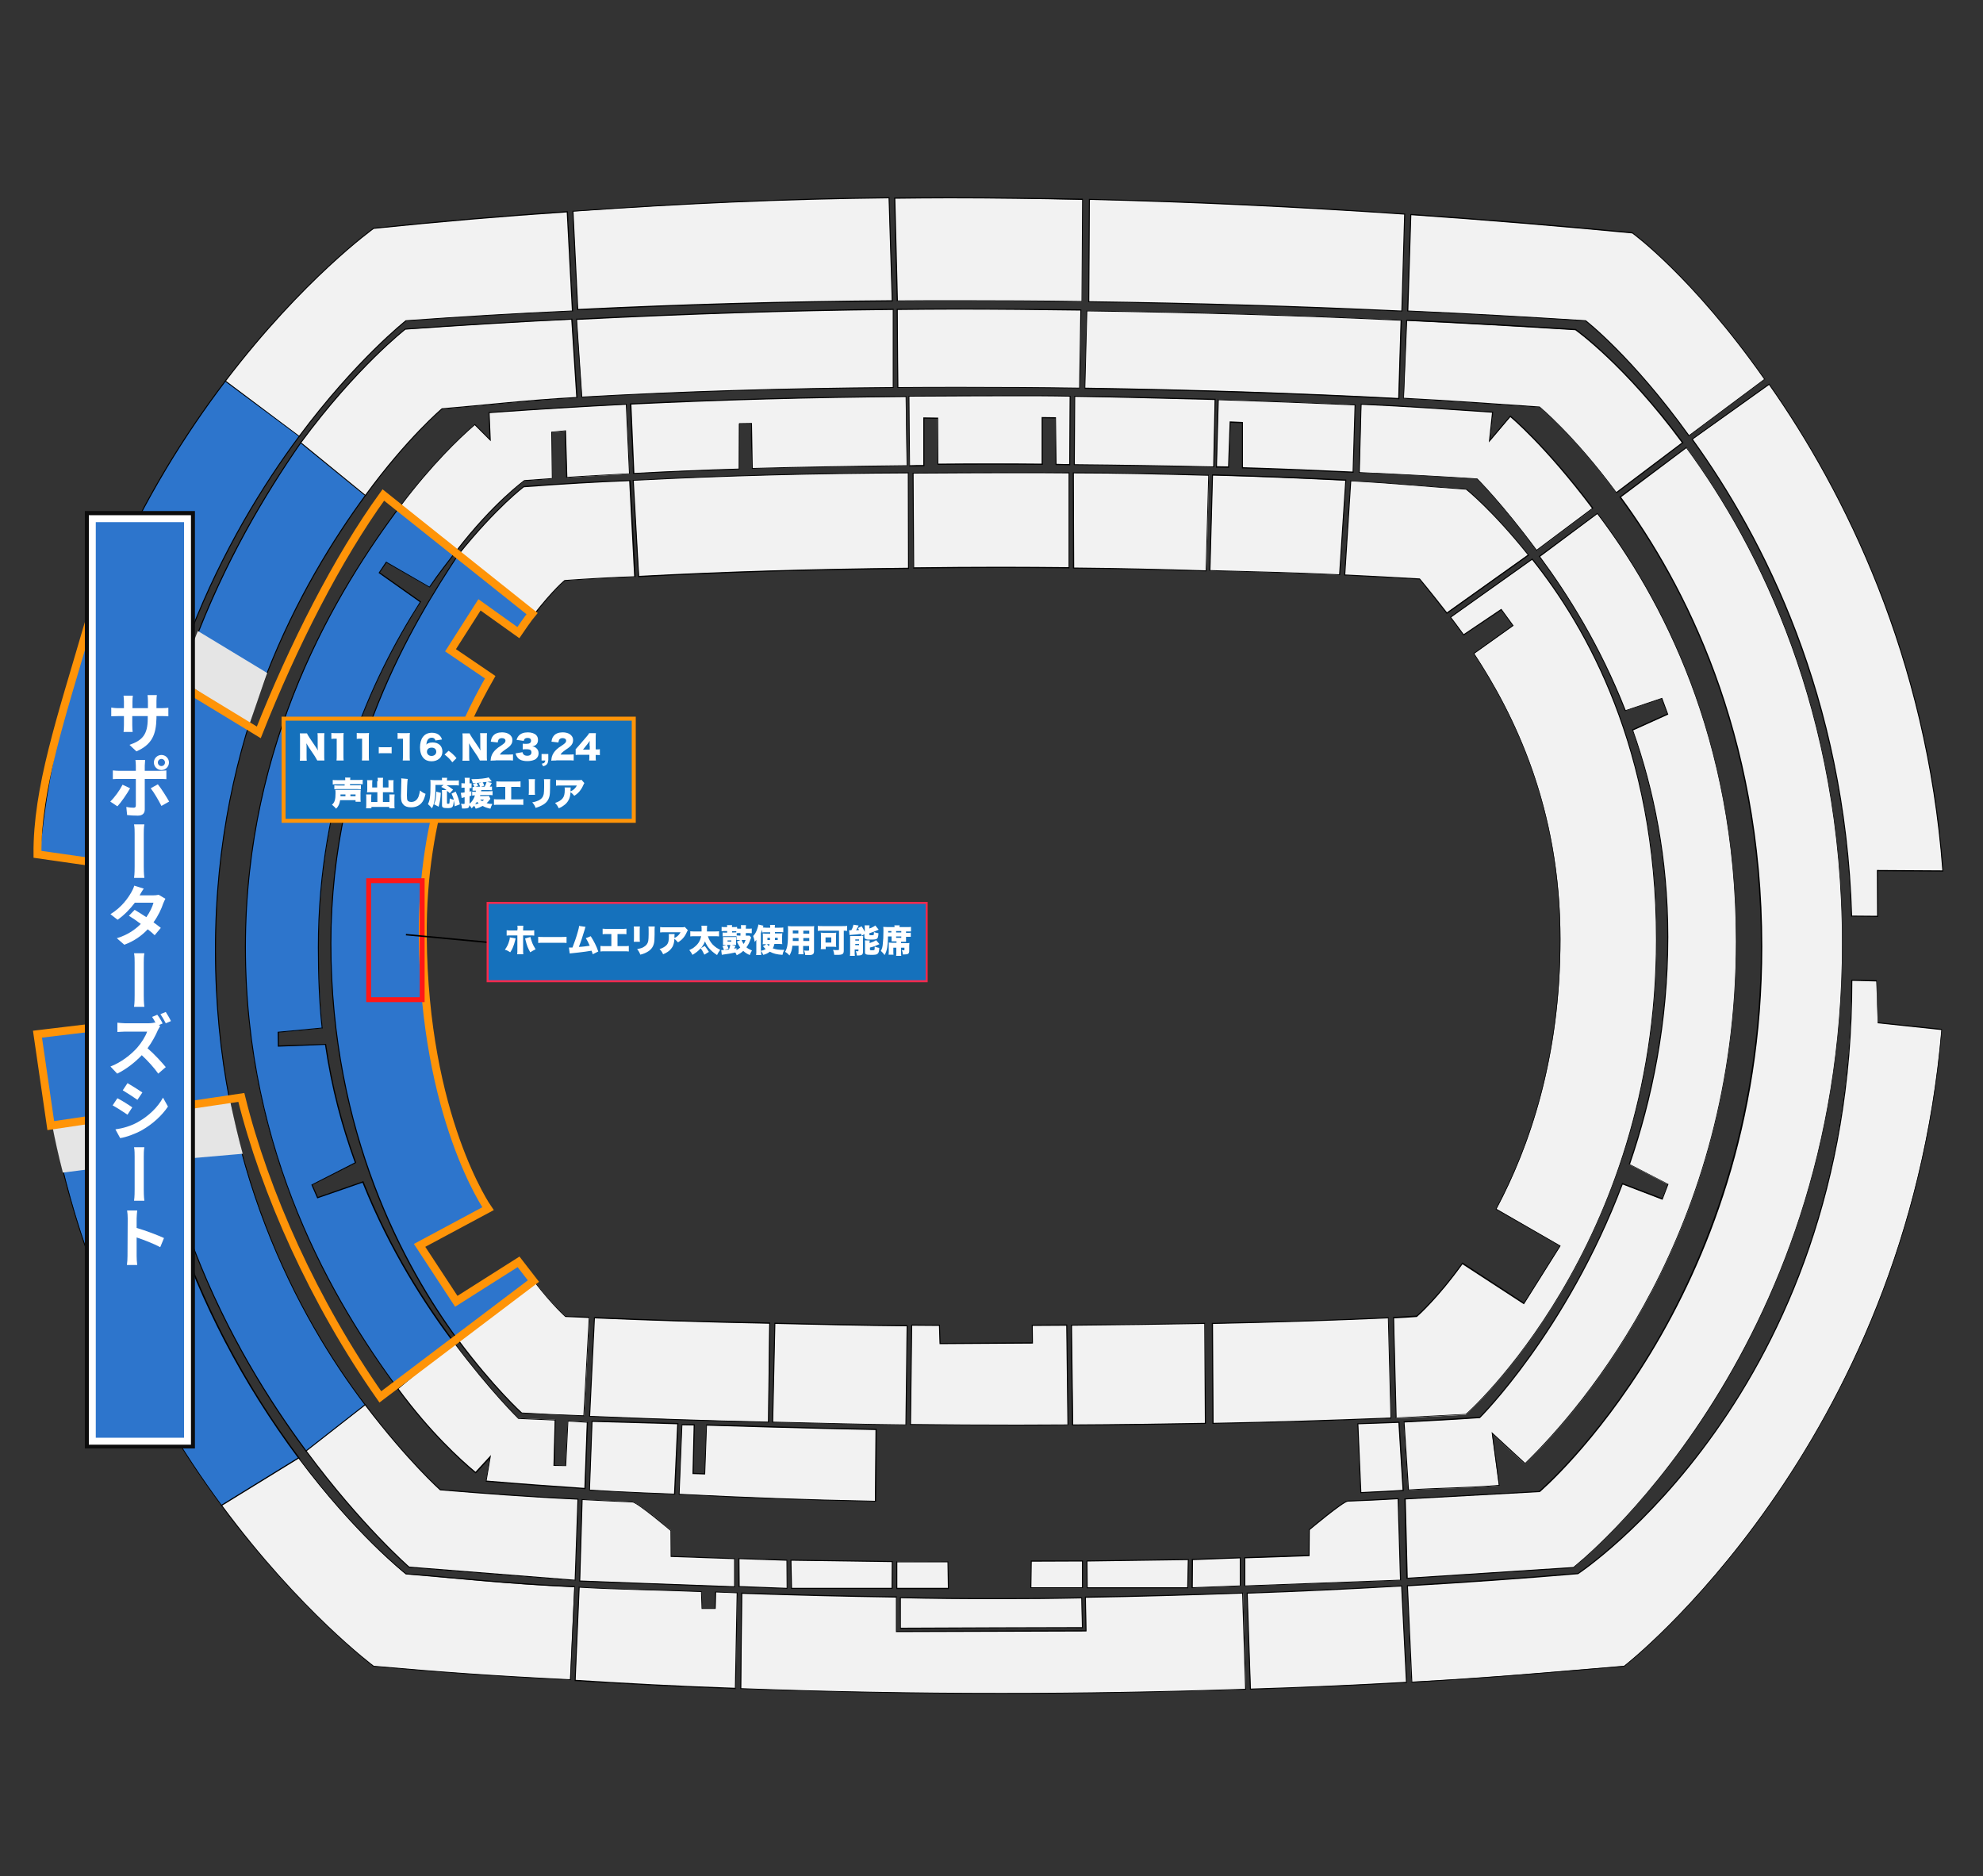 <?xml version="1.0" encoding="utf-8"?>
<!-- Generator: Adobe Illustrator 26.5.0, SVG Export Plug-In . SVG Version: 6.00 Build 0)  -->
<svg version="1.1" id="_イヤー_1" xmlns="http://www.w3.org/2000/svg" xmlns:xlink="http://www.w3.org/1999/xlink" x="0px"
	 y="0px" viewBox="0 0 1000 946" style="enable-background:new 0 0 1000 946;" xml:space="preserve">
<rect x="0" y="0" width="1000" height="946" fill="#333333" stroke="none"/>
<style type="text/css">
	.st0{fill:#2D75CC;}
	.st1{fill:#F2F2F2;}
	.st2{fill:#E5E5E5;}
	.st3{fill:none;stroke:#FF9408;stroke-width:4;stroke-miterlimit:10;}
	.st4{fill:#0C0C0C;}
	.st5{fill:#FFFFFF;}
	.st6{fill:none;stroke:#FF1717;stroke-width:2.466;stroke-miterlimit:10;}
	.st7{fill:none;stroke:#000000;stroke-width:0.747;stroke-miterlimit:10;}
	.st8{fill:#1571BC;stroke:#FC294C;stroke-miterlimit:10;}
	.st9{fill:#1571BC;}
	.st10{fill:none;stroke:#FF9408;stroke-width:2.019;stroke-miterlimit:10;}
	.st11{enable-background:new    ;}
</style>
<g id="_リア">
	<g id="_ポーター">
		<g>
			<path class="st0" d="M111.9,759.3c-22.9-31-42-64.4-56.8-99.4c-18.5-43.7-30.2-89.8-34.9-137.2v-0.2l32.2-4.2
				c-0.3-4-0.4-12.5-0.3-25.1V493l14.2-1.1v0.3c2.8,89.7,31.2,171.6,84.5,243.2l0.2,0.2l-39,23.9L111.9,759.3z"/>
			<path d="M66,492.2c2.6,83.1,26.8,165.7,84.5,243.3L112,759.2c-39.5-53.4-81.5-132.7-91.6-236.4l32.2-4.2
				c-0.4-4.4-0.4-14.1-0.3-25.3L66,492.2 M66.5,491.6H66l-13.7,1h-0.5v0.5c-0.1,12.4,0,20.8,0.3,24.9l-31.7,4.1l-0.5,0.1v0.5
				c4.6,47.4,16.4,93.6,34.9,137.3c14.8,35,33.9,68.4,56.9,99.4l0.3,0.4l0.4-0.2l38.5-23.7l0.5-0.3l-0.3-0.4
				c-53.3-71.6-81.7-153.3-84.4-243L66.5,491.6L66.5,491.6L66.5,491.6z"/>
		</g>
		<g>
			<path class="st0" d="M52.6,463.6c0.3-13.9,0.7-25.6,0.8-27.3l-33.5-4.6v-0.2c4.4-48.4,16.4-95.4,35.5-139.8
				c15.2-35.1,34.8-68.7,58.4-99.7l0.1-0.2l37.3,27.8l-0.1,0.2c-36.5,49-80.7,131-84.2,243.8v0.2H52.6V463.6z"/>
			<path d="M114,192.1l36.9,27.5c-37.3,50-80.8,131.8-84.3,244H52.8c0.4-15.2,0.8-27.5,0.8-27.5l-33.5-4.6
				C29.8,325.2,73.8,244.9,114,192.1 M113.9,191.4l-0.3,0.4c-23.6,31-43.3,64.6-58.4,99.7C36,336,24,383.1,19.6,431.5v0.5H20
				l33.1,4.5c-0.1,2.4-0.4,13.6-0.8,27.1v0.5h0.5h13.8h0.5v-0.5c3.5-112.8,47.7-194.8,84.2-243.7l0.3-0.4l-0.4-0.3l-36.9-27.5
				L113.9,191.4L113.9,191.4z"/>
		</g>
		<g>
			<path class="st0" d="M154.5,731.9c-24.1-32.6-42.5-65.6-56.2-101c-18.6-47.8-28-99.1-28-152.7c0-92.7,26.7-176.1,81.5-255.1
				l0.2-0.2l32.5,26.6l-0.1,0.2c-50.3,68.7-75.8,145.8-75.8,229.4c0,107.6,41.1,184.2,75.7,229.5l0.1,0.2l-29.8,23.3L154.5,731.9z"
				/>
			<path d="M152,223.2l32.2,26.3c-32.4,44.2-75.8,120.9-75.8,229.5c0,108.8,42.4,185.9,75.7,229.7l-29.4,23
				C117,680.8,70.5,598,70.5,478.2C70.5,359.3,115.5,275.8,152,223.2 M151.9,222.5l-0.3,0.4c-23.5,33.8-41.3,67.4-54.5,102.7
				C79.1,373.8,70,425.1,70,478.2c0,53.6,9.4,105,28,152.8c13.8,35.4,32.2,68.5,56.3,101.1l0.3,0.4l0.4-0.3l29.4-23l0.4-0.3
				l-0.3-0.4c-34.5-45.4-75.6-122-75.6-229.5c0-83.5,25.5-160.6,75.7-229.2l0.3-0.4l-0.4-0.3l-32.2-26.3L151.9,222.5L151.9,222.5z"
				/>
		</g>
		<g>
			<path class="st0" d="M200.8,700.6c-51.8-70.1-77-143.1-77-223c0-78.7,26.4-153.7,78.5-223l0.2-0.2l27.9,23.2l-2.1,2.7
				c-3.6,4.7-7.7,10-11.6,15.7l-0.1,0.2l-21.8-12.6l-3.5,5.3l20.8,14.7l-0.1,0.2c-34.1,53.4-51.3,111.9-51.3,173.9
				c0,16.1,0.7,29.7,1.9,40.5v0.3l-22.2,2.1l0.1,7l23.8-0.9v0.2c3,20.2,7.8,39,15,59.2l0.1,0.2l-22.1,11.1l2.9,6.5l22.9-8l0.1,0.2
				c11.1,27.9,26.1,54.3,45.9,80.7l0.1,0.2L201,700.8L200.8,700.6z"/>
			<path d="M202.5,254.7l27.5,22.9c-4.2,5.5-9,11.5-13.5,18.2l-21.8-12.6l-3.8,5.7l20.8,14.7c-25.2,39.4-51.4,97.9-51.4,174.1
				c0,13.6,0.5,28.1,1.9,40.5l-22.2,2.1l0.1,7.5l23.8-0.9c3.3,22.3,8.4,41,15,59.3L157,597.4l3,6.9l22.8-7.9
				c13.8,34.5,31.4,61.4,45.9,80.8L201,700.4c-32.4-43.9-77-118.5-77-222.8C124,373.7,169.7,298.3,202.5,254.7 M202.4,254l-0.3,0.4
				c-21.9,29.2-38.8,58.3-51.6,88.9c-17.9,43-27,88.2-27,134.2c0,46.3,8.9,91.5,26.4,134.3c12.4,30.4,29,59.5,50.7,88.8l0.3,0.4
				l0.4-0.3l27.8-23.3l0.4-0.3l-0.3-0.4c-19.7-26.4-34.7-52.8-45.8-80.7l-0.2-0.4l-0.5,0.2l-22.4,7.8l-2.7-6.1l21.6-10.9l0.4-0.2
				l-0.1-0.4c-7.3-20.2-12-39-15-59.2l-0.1-0.4H164l-23.3,0.8l-0.1-6.5l21.7-2.1h0.5l-0.1-0.5c-1.3-10.8-1.9-24.4-1.9-40.5
				c0-62,17.3-120.5,51.3-173.8l0.3-0.4l-0.4-0.3l-20.4-14.4l3.3-4.9l21.4,12.3l0.4,0.2l0.3-0.4c3.9-5.7,8-11,11.6-15.7
				c0.7-0.8,1.3-1.7,1.9-2.5l0.3-0.4l-0.4-0.3l-27.5-22.9L202.4,254L202.4,254z"/>
		</g>
		<g>
			<path class="st0" d="M230.8,675.6c-29.2-39.7-63.9-106.6-63.9-200c0-99.1,46.6-169.5,64.2-196l0.2-0.2l38,30.6l-0.1,0.2
				c-2.2,2.9-4.4,5.9-6.5,8.9l-0.1,0.2l-19.6-14l-14.8,23.4l20.1,13.4l-0.1,0.2C225.5,383.1,214,429,214,478.8
				c0,59.7,17.7,101.5,33,131.3l0.1,0.2l-34,18.6l18.2,27.8l31.4-19.9l1.1,1.6c1.8,2.7,3.2,4.7,6,8.2l0.2,0.2l-39,29L230.8,675.6z"
				/>
			<path d="M231.3,279.8l37.6,30.3c-2,2.6-4.2,5.6-6.6,8.9l-19.6-14.1l-15,23.9l20.1,13.4c-17.2,30.8-34.3,76.3-34.3,136.6
				c0,58.9,17.2,100.6,33.1,131.4l-34,18.6l18.5,28.2l31.4-19.9c2.4,3.5,3.7,5.5,7,9.6L231,675.4c-26.8-36.5-63.9-103.9-63.9-199.8
				C167.2,380.8,209.1,313.4,231.3,279.8 M231.2,279l-0.3,0.5c-12.9,19.5-27.8,43.7-40.5,75.1c-15.8,39.2-23.8,79.9-23.8,121.1
				c0,42.7,7.4,83.9,21.9,122.4c10.6,28,24.7,54.1,42.1,77.7l0.3,0.4l0.4-0.3l38.4-28.8l0.4-0.3l-0.3-0.4c-2.8-3.5-4.2-5.5-6-8.2
				l-0.9-1.4l-0.3-0.4l-0.4,0.3l-31,19.6L213.3,629l33.5-18.3l0.4-0.2l-0.2-0.4c-15.4-29.7-33-71.5-33-131.1
				c0-49.7,11.5-95.6,34.2-136.4l0.2-0.4l-0.4-0.3l-19.7-13.1l14.5-23l19.2,13.7l0.4,0.3l0.3-0.4c2.1-3,4.3-6,6.5-8.8l0.3-0.4
				l-0.4-0.3l-37.6-30.3L231.2,279L231.2,279z"/>
		</g>
	</g>
	<g id="_インサイド">
		<g>
			<path class="st1" d="M287.4,847c-39.2-1.9-66-3.9-99-6.8h-0.1h-0.1c-0.4-0.3-37.4-28-76.4-80.8l-0.2-0.2l38.9-23.9l0.1,0.2
				c27.9,37.4,52.6,57.2,54,58.3c7.8,0.6,15.2,1.3,22.3,2c19.1,1.7,37.2,3.4,62.5,4.5h0.2l-2.2,46.9V847z"/>
			<path d="M150.6,735.5c28.9,38.7,54.1,58.4,54.1,58.4c28.2,2.3,49.8,4.9,84.9,6.5l-2.1,46.4c-39.4-1.9-66.2-3.9-99-6.8
				c0,0-36.9-27.4-76.4-80.8L150.6,735.5 M150.7,734.8l-0.4,0.2l-38.5,23.7l-0.5,0.3l0.3,0.4c39.1,52.8,76.1,80.6,76.5,80.9l0.1,0.1
				h0.1c33,2.9,59.8,4.9,99,6.8h0.5v-0.5l2.1-46.4v-0.5h-0.5c-25.3-1.1-43.4-2.8-62.5-4.5c-7.1-0.6-14.4-1.3-22.2-1.9
				c-1.9-1.5-26.4-21.3-53.9-58.2L150.7,734.8L150.7,734.8z"/>
		</g>
		<g>
			<path class="st1" d="M206.3,790.3L206.3,790.3C206,790,182,769,154.5,731.9l-0.1-0.2l29.8-23.3l0.2,0.2
				c20.7,27.2,36.6,41.7,37.7,42.7c21.8,1.8,43.4,3.5,69.2,4.7h0.2l-1.4,41L206.3,790.3z"/>
			<path d="M184.1,708.7c21.7,28.5,37.8,42.8,37.8,42.8c21.9,1.8,43.6,3.5,69.3,4.7l-1.4,40.4l-83.4-6.6c0,0-23.9-20.8-51.7-58.3
				L184.1,708.7 M184.2,708l-0.4,0.3l-29.4,23l-0.4,0.3l0.3,0.4c27.5,37.2,51.5,58.2,51.8,58.4l0.1,0.1h0.2l83.4,6.6h0.5v-0.5
				l1.4-40.4v-0.5h-0.5c-25.7-1.2-47.4-2.9-69.1-4.7c-1.5-1.4-17.3-15.8-37.6-42.6L184.2,708L184.2,708z"/>
		</g>
		<g>
			<path class="st1" d="M294.8,750.6c-17.1-1.2-33.7-2.4-49.4-3.7h-0.3l2.1-12.3l-7.4,8l-0.2-0.2c-7.6-6.3-22.7-20.1-38.9-42
				l-0.1-0.2l28.2-23.6l0.2,0.2c17.5,23.5,31.4,37.2,32.5,38.3l18.4,0.8l-0.6,22.9l5.9,0.1l1.1-22.5l9.8,0.6l-1.2,33.4L294.8,750.6z
				"/>
			<path d="M228.8,677.1c18.4,24.6,32.6,38.4,32.6,38.4l18.3,0.8l-0.6,22.9l6.4,0.1l1.1-22.5l9.3,0.6l-1.2,32.9
				c-16.1-1.1-32.8-2.3-49.3-3.7l2.2-12.9l-7.8,8.5C232,735.7,217,722,201,700.3L228.8,677.1 M228.9,676.4l-0.4,0.3L200.7,700
				l-0.4,0.3l0.3,0.4c16.2,21.9,31.3,35.7,38.9,42l0.4,0.3l0.3-0.3l6.7-7.2l-1.9,11.2l-0.1,0.5h0.5c15.6,1.3,32.2,2.5,49.4,3.7h0.5
				v-0.5l1.2-32.9V717H296l-9.3-0.6h-0.5v0.5l-1.1,22l-5.4-0.1l0.5-22.4v-0.5h-0.5l-18.1-0.8c-1.5-1.5-15.2-15.2-32.4-38.2
				L228.9,676.4L228.9,676.4z"/>
		</g>
		<g>
			<path class="st1" d="M294.2,713.9c-14.6-0.5-20.7-0.8-31-1.4h-0.1l-0.1-0.1c-0.1-0.1-14.1-12.8-32.2-36.9l-0.1-0.2l38.8-29.1
				l0.2,0.2c8.4,10.9,14.7,16.7,15.5,17.4h0.7c3.2,0.2,3.7,0.2,11.1,0.4h0.3l-2.7,49.6L294.2,713.9z"/>
			<path d="M269.5,646.6c9,11.7,15.6,17.5,15.6,17.5c4,0.2,3.9,0.2,11.8,0.5l-2.7,49.1c-14.5-0.5-20.6-0.8-31-1.4
				c0,0-13.9-12.5-32.1-36.9L269.5,646.6 M269.6,645.9l-0.4,0.3L230.7,675l-0.4,0.3l0.3,0.4c18,24.1,32,36.8,32.2,36.9l0.1,0.1h0.2
				c10.3,0.5,16.4,0.8,31,1.4h0.5v-0.5l2.7-49.1V664h-0.5c-7.4-0.2-7.8-0.3-11.1-0.4h-0.6c-1-0.9-7.2-6.7-15.4-17.3L269.6,645.9
				L269.6,645.9z"/>
		</g>
	</g>
	<g id="SSS">
		<g>
			<path class="st1" d="M441.2,757c-33.7-0.6-62.2-1.7-98.5-3.5h-0.2l1.4-35l6.2,0.1l-0.6,24.5l5.9,0.2l0.9-24.6h0.2
				c0.5,0,54.7,1.7,85,2.2h0.2l-0.3,36.2L441.2,757z"/>
			<path d="M344.1,718.7l5.7,0.1l-0.6,24.5l6.4,0.2l0.9-24.6c0,0,54.3,1.7,85,2.2l-0.3,35.7c-35.6-0.7-64.6-1.8-98.5-3.5
				L344.1,718.7 M343.7,718.2v0.5l-1.4,34.5v0.5h0.5c36.3,1.9,64.8,2.9,98.5,3.5h0.5v-0.5l0.3-35.7v-0.5h-0.5
				c-30.3-0.5-84.4-2.2-85-2.2h-0.5v0.5l-0.9,24.1l-5.4-0.2l0.6-24v-0.5h-0.5l-5.7-0.1L343.7,718.2L343.7,718.2z"/>
		</g>
		<g>
			<path class="st1" d="M513.2,718.6c-17.8,0-35.4-0.1-53.7-0.3h-0.3l0.6-50h0.2c4.5,0,9,0.1,13.5,0.1h0.2l0.3,9.2l46.6-0.3
				l-0.1-8.9h0.3c5,0,11.8-0.1,16.9-0.1h0.2l0.6,50.3h-0.3C529.9,718.5,521.5,718.6,513.2,718.6L513.2,718.6z"/>
			<path d="M460,668.5c4.5,0,9,0.1,13.5,0.1l0.3,9.2l47.1-0.3l-0.1-8.9c5,0,11.8-0.1,16.9-0.1l0.6,49.8c-8.5,0-16.9,0.1-25.2,0.1
				c-17.8,0-35.5-0.1-53.7-0.3L460,668.5 M459.5,668v0.5l-0.6,49.5v0.5h0.5c18.4,0.2,35.9,0.3,53.7,0.3c8.3,0,16.8,0,25.2-0.1h0.5
				v-0.5l-0.6-49.8v-0.5h-0.5c-5,0-11.9,0.1-16.9,0.1h-0.5v0.5l0.1,8.4l-46.1,0.3l-0.3-8.7V668h-0.5c-4.5,0-9,0-13.5-0.1L459.5,668
				L459.5,668z"/>
		</g>
	</g>
	<g id="SS">
		<g>
			<path class="st1" d="M505,853.9c-43.6,0-87.7-0.8-131.1-2.4h-0.2l0.5-48.1h0.3c26.6,0.9,50.4,1.5,77.5,1.9h0.2v17.4l95.6-0.3
				l-0.3-17h0.3c29.2-0.4,56.2-1.2,78.8-2h0.3l1.5,48.5h-0.2C586.7,853.2,545.3,853.9,505,853.9L505,853.9z"/>
			<path d="M626.4,803.6l1.5,48c-41.5,1.4-82.4,2.1-123,2.1c-43.9,0-87.5-0.8-131.1-2.4l0.5-47.6c26.6,0.9,50.6,1.5,77.5,1.9V823
				l96.1-0.3l-0.3-17C574.5,805.3,599.7,804.5,626.4,803.6 M626.9,803.1h-0.5c-22.6,0.8-49.6,1.6-78.8,2h-0.5v0.5l0.3,16.5
				l-95.1,0.3v-16.9V805h-0.5c-27-0.4-50.9-0.9-77.5-1.9h-0.5v0.5l-0.5,47.6v0.5h0.5c43.4,1.6,87.5,2.4,131.1,2.4
				c40.3,0,81.7-0.7,123-2.1h0.5v-0.5l-1.5-48V803.1L626.9,803.1L626.9,803.1z"/>
		</g>
		<g>
			<polygon class="st1" points="372.6,800.1 372.6,785.9 396.8,786.8 396.9,801 			"/>
			<path d="M372.9,786.2l23.7,0.8l0.1,13.7l-23.7-0.9L372.9,786.2 M372.4,785.6v0.5v13.7v0.5h0.5l23.7,0.9h0.5v-0.5L397,787v-0.5
				h-0.5l-23.7-0.8L372.4,785.6L372.4,785.6z"/>
		</g>
		<g>
			<polygon class="st1" points="601.3,786.4 625.5,785.6 625.5,799.8 601.2,800.7 			"/>
			<path d="M625.2,785.8v13.7l-23.7,0.9l0.1-13.7L625.2,785.8 M625.7,785.3h-0.5l-23.7,0.8H601v0.5l-0.1,13.7v0.5h0.5l23.7-0.9h0.5
				v-0.5v-13.7L625.7,785.3L625.7,785.3L625.7,785.3z"/>
		</g>
		<g>
			<path class="st1" d="M456.6,718.6c-16.8-0.2-32.4-0.6-48.8-1c-5.9-0.2-11.8-0.3-17.9-0.4h-0.2l1.1-49.8h0.2
				c5.8,0.1,11.5,0.2,17.2,0.4c15.7,0.4,32,0.7,49,0.8h0.3l-0.6,50H456.6z"/>
			<path d="M391,667.6c22.1,0.5,43.1,1,66.2,1.2l-0.6,49.5c-23-0.2-44.1-0.9-66.7-1.4L391,667.6 M390.5,667v0.5l-1.1,49.3v0.5h0.5
				c6,0.1,12,0.3,17.9,0.4c16.4,0.4,32,0.8,48.8,1h0.5v-0.5l0.6-49.5v-0.5h-0.5c-17-0.1-33.3-0.5-49.1-0.8
				c-5.7-0.1-11.4-0.3-17.1-0.4H390.5L390.5,667z"/>
		</g>
		<g>
			<path class="st1" d="M540.3,668.2h0.3c22.3-0.2,44.2-0.4,66.8-0.9h0.3l0.3,50.4h-0.2c-22.6,0.4-44.3,0.7-66.5,0.8h-0.2
				L540.3,668.2z"/>
			<path d="M607.3,667.6l0.3,49.9c-22.2,0.4-43.7,0.7-66.4,0.8l-0.6-49.8C563.6,668.3,585.2,668,607.3,667.6 M607.8,667.1h-0.5
				c-22.6,0.5-44.5,0.7-66.8,0.9H540v0.5l0.6,49.8v0.5h0.5c22.1-0.1,43.9-0.4,66.5-0.8h0.5v-0.5l-0.3-49.9V667.1L607.8,667.1
				L607.8,667.1z"/>
		</g>
	</g>
	<g id="_ウンターシート">
		<g>
			<polygon class="st1" points="399.2,801 398.9,786.8 450,787.5 449.9,801 			"/>
			<path d="M399.1,787l50.6,0.7l-0.1,13h-50.2L399.1,787 M398.6,786.5v0.5l0.3,13.7v0.5h51.2v-0.5l0.1-13v-0.5h-0.5l-50.6-0.7H398.6
				L398.6,786.5z"/>
		</g>
		<g>
			<polygon class="st1" points="548.2,800.7 548.1,787.2 599.2,786.4 598.9,800.7 			"/>
			<path d="M599,786.7l-0.3,13.7h-50.2l-0.1-13L599,786.7 M599.5,786.2H599l-50.6,0.7h-0.5v0.5l0.1,13v0.5h51.2v-0.5l0.3-13.7V786.2
				L599.5,786.2L599.5,786.2z"/>
		</g>
	</g>
	<g id="_ジター">
		<g>
			<path class="st1" d="M933.7,462.1v-0.2c-3.4-111-45.5-191.8-80.2-240.1l-0.1-0.2l38.8-27.8l0.1,0.2
				c35.4,50.4,79.2,133.8,87.4,244.9v0.3l-33-0.2l0.1,23.1L933.7,462.1z"/>
			<path d="M892.1,194.1c38,54.1,79.4,137.2,87.4,244.8l-33-0.2l0.1,23.1l-12.6-0.1c-3.4-110.4-44.4-190.3-80.3-240.2L892.1,194.1
				 M892.2,193.4l-0.4,0.3l-38.4,27.5l-0.4,0.3l0.3,0.4c34.7,48.2,76.8,129,80.2,239.9v0.5h0.5l12.6,0.1h0.5v-0.5l-0.1-22.6
				l32.5,0.2h0.5V439c-8.2-111.1-52.1-194.6-87.5-245.1L892.2,193.4L892.2,193.4L892.2,193.4z"/>
		</g>
		<g>
			<path class="st1" d="M709.8,799.6h0.2c28.7-1.6,57.5-3.7,85.7-6.1c1.5-1,35.5-24.1,69-71.4c31.5-44.5,69-120,69-227.5v-0.3
				l12.6,0.3l0.7,21.2l32.1,3.4v0.2c-4.1,48-15,94.7-32.5,138.9c-14,35.3-32.2,69.1-54.2,100.4c-37.4,53.3-73,81.2-73.4,81.4h-0.1
				h-0.1c-7.1,0.6-13.8,1.2-20.4,1.7c-29.3,2.5-54.6,4.6-86.4,6.3h-0.3L709.8,799.6z"/>
			<path d="M934.1,494.6l12.1,0.3l0.7,21.1l32.1,3.4C961.2,729.8,819,840,819,840c-39.4,3.3-68,5.9-106.8,8l-2.2-48.1
				c29-1.7,57.7-3.7,85.8-6.1C795.9,793.8,934.1,702.9,934.1,494.6 M933.6,494.1v0.5c0,107.4-37.5,182.9-69,227.3
				c-33.2,46.8-66.8,69.9-68.9,71.3c-28.2,2.4-57,4.4-85.7,6.1h-0.5v0.5l2.2,48.1v0.5h0.5c31.8-1.7,57.1-3.9,86.4-6.3
				c6.5-0.6,13.3-1.1,20.4-1.7h0.1l0.1-0.1c0.4-0.3,36-28.2,73.4-81.5c21.9-31.3,40.2-65.1,54.2-100.4c17.5-44.2,28.5-90.9,32.5-139
				v-0.5l-0.5-0.1l-31.7-3.3l-0.7-20.7v-0.5h-0.5l-12.1-0.3L933.6,494.1L933.6,494.1L933.6,494.1z"/>
		</g>
		<g>
			<path class="st1" d="M708.5,755.9l67.8-3.7c1.5-1.3,28.9-25.4,56-70.1c25.6-42.2,56-112,56-204.7c0-107.2-38.7-182.4-71.2-226.6
				l-0.1-0.2l33.5-25l0.1,0.2c35.8,48.7,78.5,131.7,78.5,250.1c0,47.5-7.1,93.6-21.2,137.1c-11.2,34.7-26.9,67.8-46.6,98.3
				c-33.5,52-67.5,78.9-67.8,79.1h-0.1l-83.8,5.5L708.5,755.9z"/>
			<path d="M850.4,226c36.5,49.7,78.5,132.8,78.5,249.9c0,208.3-135.5,314.3-135.5,314.3l-83.5,5.4l-1-39.5l67.6-3.7
				c0,0,112.2-95.4,112.2-275c0-108.3-39.6-183.6-71.2-226.7L850.4,226 M850.5,225.3l-0.4,0.3L817,250.3l-0.4,0.3l0.3,0.4
				c32.5,44.2,71.1,119.3,71.1,226.4c0,92.7-30.5,162.4-56,204.6c-26.7,44.1-53.8,68.1-55.9,69.9l-67.4,3.7h-0.5v0.5l1,39.5v0.5h0.5
				l83.5-5.4h0.2l0.1-0.1c0.3-0.3,34.3-27.2,67.9-79.2c19.7-30.5,35.4-63.7,46.6-98.4c14.1-43.4,21.2-89.6,21.2-137.1
				c0-118.5-42.7-201.5-78.6-250.2L850.5,225.3L850.5,225.3L850.5,225.3z"/>
		</g>
		<g>
			<path class="st1" d="M707.9,717.1h0.3c13.6-0.7,25.3-1.3,37.9-2.2c1.9-2,44.6-45.5,71.8-117.7l0.1-0.2l20.1,7.7l2.9-7.5l-19.4-10
				l0.1-0.2c12.8-37.3,19.3-75.8,19.3-114.5c0-35.8-5.9-70.8-17.6-104.1l-0.1-0.2l17.7-8l-2.9-8l-18.4,6.2l-0.1-0.2
				c-10.6-27.1-25.1-53.1-43.1-77.4l-0.1-0.2l29.2-21.6l0.1,0.2c19.6,25.9,35.4,54.5,46.9,84.9c15.3,40.5,23,84.5,23,130.8
				c0,62.8-14.2,122-42.3,175.8c-23.1,44.3-50.1,73.8-64.1,87.4l-0.2,0.2L752.4,723l3.5,26.2h-0.3c-9.3,0.8-17.2,1.1-25.5,1.4
				c-6.2,0.2-12.6,0.4-19.8,0.9h-0.2L707.9,717.1z"/>
			<path d="M805.5,259.2c31.8,41.9,69.9,112.4,69.9,215.5c0,145.9-77.3,234.8-106.3,263l-16.9-15.6l3.6,26.7
				c-16.5,1.4-28.8,1.2-45.3,2.3l-2.2-33.8c13.4-0.7,25-1.3,38-2.2c0,0,43.8-43.4,72-117.8l20.1,7.7l3-7.9l-19.4-10
				c11.3-33,19.3-71.5,19.3-114.6c0-39.7-7.2-74.5-17.7-104.2l17.7-8l-3.1-8.4l-18.4,6.2c-12.8-32.7-29.2-58.6-43.1-77.4
				L805.5,259.2 M805.6,258.6l-0.4,0.3l-28.8,21.3l-0.4,0.3l0.3,0.4c18,24.2,32.5,50.3,43,77.3l0.2,0.4l0.5-0.2l17.9-6l2.8,7.5
				l-17.3,7.8l-0.4,0.2l0.2,0.4c11.7,33.3,17.6,68.3,17.6,104c0,38.7-6.5,77.2-19.3,114.4l-0.1,0.4l0.4,0.2l19.1,9.8l-2.7,7.1
				l-19.7-7.5l-0.5-0.2l-0.2,0.5c-27,71.5-69,114.8-71.7,117.5c-12.6,0.8-24.3,1.5-37.8,2.2h-0.5v0.5L710,751v0.5h0.5
				c7.1-0.5,13.6-0.7,19.8-0.9c8.3-0.3,16.2-0.6,25.5-1.4h0.5l-0.1-0.5l-3.4-25.3l15.9,14.6l0.3,0.3l0.3-0.3
				c14-13.6,41-43.1,64.1-87.5c28.1-53.8,42.3-113,42.3-175.9c0-46.3-7.8-90.4-23.1-130.9c-11.5-30.4-27.3-59-46.9-84.9L805.6,258.6
				L805.6,258.6L805.6,258.6z"/>
		</g>
		<g>
			<path class="st1" d="M702.9,664.5h0.2c2.6-0.1,4.3-0.2,6.1-0.4c1.5-0.1,3.1-0.2,5.4-0.3c0.9-0.8,10.8-9.6,22.9-26.5l0.1-0.2
				l31,20.2l18.3-29l-32.3-18.6l0.1-0.2c21.4-40.2,32.2-85.9,32.2-135.8c0-52.5-14.2-99.6-43.4-143.9l-0.1-0.2l19.7-14.1l-5.9-8.1
				l-19,12.8l-0.1-0.2c-2.8-3.9-5.4-7.3-6.3-8.5l-0.2-0.2l41.1-29.3l0.1,0.2c28.6,35.7,62.6,98,62.6,191.6
				c0,80.1-26.1,140.9-48,177.9c-23.7,40-47.7,61.3-48,61.6l-0.1,0.1h-0.1c-3.9,0.2-7.6,0.4-11.1,0.6c-7.7,0.4-15,0.8-23.8,1.2H704
				L702.9,664.5z"/>
			<path d="M772.6,282.3c27.1,33.9,62.5,95.5,62.5,191.5c0,155-95.9,239.2-95.9,239.2c-12.6,0.6-22,1.2-34.9,1.8l-1.3-50
				c5-0.2,6.7-0.4,11.5-0.7c0,0,10.2-8.8,23-26.6l31,20.2l18.5-29.5l-32.3-18.6c16.7-31.4,32.2-76.6,32.2-136
				c0-66.5-23.5-113.7-43.4-144l19.8-14.1l-6.2-8.5l-19,12.8c-2.5-3.4-4.8-6.6-6.3-8.5L772.6,282.3 M772.7,281.6l-0.4,0.3l-40.7,29
				l-0.4,0.3l0.3,0.4c1,1.2,3.5,4.6,6.3,8.5l0.3,0.4l0.4-0.3l18.6-12.5l5.6,7.7l-19.3,13.8l-0.4,0.3l0.3,0.4
				c29.2,44.2,43.3,91.3,43.3,143.8c0,49.9-10.8,95.5-32.2,135.7l-0.2,0.4l0.4,0.2l31.9,18.3l-18,28.6l-30.6-20l-0.4-0.3l-0.3,0.4
				c-11.8,16.5-21.6,25.3-22.8,26.4c-2.2,0.1-3.8,0.2-5.3,0.3c-1.8,0.1-3.4,0.2-6.1,0.4h-0.5v0.5l1.3,50v0.5h0.5
				c8.8-0.4,16.1-0.8,23.8-1.2c3.5-0.2,7.1-0.4,11.1-0.6h0.2l0.1-0.1c0.2-0.2,24.3-21.6,48-61.6c13.9-23.5,25-48.8,33-75.1
				c10-32.9,15-67.5,15-102.9c0-42.9-7.1-83-21.1-119.2c-10.3-26.6-24.3-51-41.5-72.6L772.7,281.6L772.7,281.6z"/>
		</g>
	</g>
	<g id="SB">
		<g>
			<path class="st1" d="M545.3,152.1c-21.4-0.3-41.7-0.4-62.2-0.4c-10.1,0-20.3,0-30.4,0.1h-0.2l-1.3-51.8h0.3
				c9-0.1,18.1-0.1,27.2-0.1c21.8,0,44.4,0.3,67.1,0.8h0.2l-0.3,51.5L545.3,152.1z"/>
			<path d="M478.6,100c22,0,44.3,0.3,67.1,0.8l-0.3,51c-21.3-0.3-41.8-0.4-62.2-0.4c-10.1,0-20.2,0-30.4,0.1l-1.3-51.3
				C460.4,100.1,469.5,100,478.6,100 M478.6,99.5c-9.1,0-18.2,0-27.2,0.1h-0.5v0.5l1.3,51.3v0.5h0.5c10.1-0.1,20.4-0.1,30.4-0.1
				c20.4,0,40.8,0.1,62.2,0.4h0.5v-0.5l0.3-51v-0.5h-0.5C523,99.8,500.4,99.5,478.6,99.5L478.6,99.5L478.6,99.5z"/>
		</g>
		<g>
			<path class="st1" d="M544.3,195.7c-20.2-0.3-39.5-0.4-59-0.4c-10.7,0-21.5,0-32.2,0.1h-0.2l-0.3-39.4h0.2
				c9.5-0.1,19-0.1,29.3-0.1c17.9,0,36.7,0.1,62.8,0.5h0.3l-0.6,39.4L544.3,195.7z"/>
			<path d="M482,156.1c20.6,0,41.2,0.2,62.8,0.5l-0.6,38.9c-20.1-0.3-39.6-0.4-59-0.4c-10.8,0-21.5,0-32.2,0.1l-0.3-38.9
				C462.5,156.2,472.3,156.1,482,156.1 M482,155.6c-10.2,0-19.8,0-29.3,0.1h-0.5v0.5l0.3,38.9v0.5h0.5c10.7-0.1,21.5-0.1,32.2-0.1
				c19.5,0,38.8,0.1,59,0.4h0.5v-0.5l0.6-38.9V156h-0.5C518.7,155.8,499.9,155.6,482,155.6L482,155.6z"/>
		</g>
		<g>
			<path class="st1" d="M458.4,199.8l14.6-0.1c13.9-0.1,25.9-0.2,38.2-0.2c9.9,0,19.1,0.1,28.2,0.2h0.2l-0.2,34.5l-6.9-0.1
				l-0.3-23.5l-6.7-0.1V234h-0.3c-8.6-0.1-16.9-0.1-25.3-0.1c-8.5,0-17.3,0-26.8,0.1h-0.3l-0.1-23.2l-7-0.1v24l-7.2,0.1L458.4,199.8
				z"/>
			<path d="M511.2,199.8c9.2,0,18.4,0,28.2,0.2l-0.2,34c-2.1,0-4.3,0-6.4-0.1l-0.3-23.5l-7.2-0.1v23.5c-8.5-0.1-16.8-0.1-25.3-0.1
				c-8.6,0-17.4,0-26.8,0.1l-0.1-23.2l-7.5-0.1v24c-2.2,0-4.5,0-6.7,0.1l-0.3-34.6C478.3,199.9,494.7,199.8,511.2,199.8
				 M511.2,199.3c-12.3,0-24.3,0.1-38.2,0.2c-4.6,0-9.3,0.1-14.3,0.1h-0.5v0.5l0.3,34.6v0.5h0.5c2.3,0,4.5,0,6.7-0.1h0.5v-0.5v-23.5
				l6.5,0.1l0.1,22.7v0.5h0.5c9.5-0.1,18.2-0.1,26.8-0.1c8.4,0,16.7,0,25.3,0.1h0.5v-0.5v-23l6.2,0.1l0.2,23v0.5h0.5
				c2.1,0,4.2,0,6.4,0.1h0.5v-0.5l0.2-34v-0.5h-0.5C530.4,199.3,521.1,199.3,511.2,199.3L511.2,199.3z"/>
		</g>
		<g>
			<path class="st1" d="M460.5,238.6h0.2c18.5-0.2,34.8-0.3,49.8-0.3c9.8,0,19,0,28.3,0.1h0.2v47.8h-0.3
				c-11.5-0.1-22.6-0.2-33.8-0.2c-14.1,0-28.5,0.1-44,0.3h-0.3L460.5,238.6z"/>
			<path d="M510.6,238.6c9.5,0,18.9,0,28.3,0.1V286c-11.4-0.1-22.5-0.2-33.9-0.2c-14.1,0-28.6,0.1-44,0.3l-0.3-47.3
				C478.1,238.7,494.5,238.6,510.6,238.6 M510.6,238.1c-15.1,0-31.4,0.1-49.9,0.3h-0.5v0.5l0.3,47.3v0.5h0.5
				c15.4-0.2,29.8-0.3,44-0.3c11.2,0,22.3,0.1,33.8,0.2h0.5V286v-47.3v-0.5h-0.5C529.7,238.1,520.4,238.1,510.6,238.1L510.6,238.1z"
				/>
		</g>
	</g>
	<g id="_ラックス">
		<g>
			<polygon class="st1" points="452.3,801 452.3,787.5 478.1,787.6 478.3,801 			"/>
			<path d="M452.5,787.8h25.3l0.2,12.9h-25.5V787.8 M452,787.3v0.5v13v0.5h26.5v-0.5l-0.2-12.9v-0.5h-0.5h-25.3L452,787.3L452,787.3
				z"/>
		</g>
		<g>
			<polygon class="st1" points="519.8,800.7 520,787.2 545.8,787.2 545.8,800.7 			"/>
			<path d="M545.6,787.4v13h-25.5l0.2-12.9L545.6,787.4 M546.1,786.9h-0.5h-25.3h-0.5v0.5l-0.2,12.9v0.5h26.5v-0.5v-13V786.9
				L546.1,786.9z"/>
		</g>
	</g>
	<g id="_ァミリーシート">
		<g>
			<path class="st1" d="M682.1,238.1c-16.4-0.8-34.4-1.5-55.3-2.2h-0.2v-22.8l-6.2-0.2l-0.8,22.7l-6.1-0.1l0.9-34h0.3
				c26.1,0.8,46.3,1.6,68.5,2.6h0.2l-1,33.9L682.1,238.1z"/>
			<path d="M614.6,201.8c25.6,0.8,45.8,1.6,68.5,2.6l-1,33.4c-18.7-0.9-35.9-1.6-55.3-2.2v-22.8l-6.7-0.3l-0.8,22.7l-5.6-0.1
				L614.6,201.8 M614.1,201.3v0.5l-0.9,33.5v0.5h0.5l5.6,0.1h0.5v-0.5l0.8-22.2l5.7,0.2v22.8h0.5c20.9,0.6,38.9,1.4,55.3,2.2h0.5
				v-0.5l1-33.4V204h-0.5c-22.2-1-42.4-1.8-68.5-2.6L614.1,201.3L614.1,201.3z"/>
		</g>
		<g>
			<path class="st1" d="M675.2,289.9c-15.2-0.7-31-1.2-46.4-1.6c-6.2-0.2-12.3-0.3-18.4-0.5h-0.2l1.3-48.1h0.2
				c21.2,0.6,43,1.4,66.7,2.6h0.3l-3.2,47.7L675.2,289.9z"/>
			<path d="M611.7,239.8c22.3,0.6,44.2,1.5,66.7,2.6l-3.1,47.2c-21.1-1-43.2-1.5-64.9-2.1L611.7,239.8 M611.2,239.3v0.5l-1.3,47.6
				v0.5h0.5c6.1,0.2,12.3,0.4,18.5,0.5c15.4,0.4,31.3,0.9,46.4,1.6h0.5v-0.5l3.1-47.2v-0.5h-0.5c-23.7-1.2-45.5-2-66.7-2.6
				L611.2,239.3L611.2,239.3L611.2,239.3z"/>
		</g>
	</g>
	<g id="_ックサイド">
		<g>
			<path class="st1" d="M851.5,219.5c-27.7-38.5-50.7-56.8-52-57.8c-29.5-1.9-59.6-3.5-89.4-4.9h-0.2l1.6-48.5h0.3
				c35.8,2.5,73.3,5.6,111.4,9.2h0.1h0.1c0.3,0.2,30.7,22.4,66.5,73.5l0.1,0.2l-38.2,28.5L851.5,219.5z"/>
			<path d="M711.7,108.5c36.4,2.5,73.5,5.6,111.4,9.2c0,0,30.2,21.8,66.5,73.5l-37.8,28.2c-28.7-39.9-52.1-57.9-52.1-57.9
				c-29.8-1.9-59.7-3.6-89.5-4.9L711.7,108.5 M711.2,108v0.5l-1.6,48v0.5h0.5c29.7,1.4,59.8,3,89.3,4.9c1.8,1.4,24.6,19.7,51.9,57.7
				l0.3,0.4l0.4-0.3l37.8-28.2l0.4-0.3l-0.3-0.4c-35.9-51.2-66.3-73.4-66.6-73.6l-0.1-0.1h-0.1c-38.1-3.6-75.5-6.7-111.4-9.2
				L711.2,108L711.2,108L711.2,108z"/>
		</g>
		<g>
			<path class="st1" d="M113.6,192.1l0.2-0.2c38.8-50.9,74.2-76.5,74.5-76.7h0.1h0.1c33.5-3.5,66.2-6.3,97.4-8.4h0.3l2.6,50h-0.3
				c-27,1.2-54.4,2.8-83.7,4.9c-1.4,1.1-25.9,20.9-53.7,58.1L151,220L113.6,192.1L113.6,192.1z"/>
			<path d="M285.8,107.1l2.6,49.5c-27.9,1.2-55.7,2.9-83.8,4.9c0,0-25,19.6-53.8,58.2L114,192.1c39.2-51.5,74.5-76.7,74.5-76.7
				C221.4,112,254,109.2,285.8,107.1 M286.3,106.5h-0.5c-31.1,2.1-63.9,4.9-97.4,8.4h-0.1l-0.1,0.1c-0.4,0.3-35.8,25.8-74.6,76.8
				l-0.3,0.4l0.4,0.3l36.9,27.5l0.4,0.3l0.3-0.4c27.4-36.7,51.7-56.5,53.6-58c29.2-2.1,56.6-3.7,83.6-4.9h0.5v-0.5l-2.6-49.5
				L286.3,106.5L286.3,106.5z"/>
		</g>
		<g>
			<path class="st1" d="M815,248.4c-20.4-27.6-37.4-42-38.6-43c-22.3-1.6-45.3-3.2-68.3-4.4h-0.2l1.5-39.3h0.3
				c28.9,1.4,56.7,2.9,84.8,4.7h0.1h0.1c0.2,0.2,25.2,18,53.8,56.8l0.1,0.2l-33.4,25.2L815,248.4z"/>
			<path d="M709.6,161.8c27.8,1.3,55.9,2.9,84.8,4.7c0,0,24.8,17.5,53.7,56.7l-33,24.9c-21.3-28.8-38.7-43.1-38.7-43.1
				c-22.9-1.6-45.5-3.2-68.4-4.4L709.6,161.8 M709.1,161.3v0.5l-1.4,38.8v0.5h0.5c23,1.2,46,2.9,68.2,4.4
				c1.6,1.3,18.4,15.7,38.5,42.9l0.3,0.4l0.4-0.3l33-24.9l0.4-0.3l-0.3-0.4c-28.7-38.8-53.6-56.7-53.9-56.9l-0.1-0.1h-0.1
				c-28.2-1.8-55.9-3.4-84.8-4.7L709.1,161.3L709.1,161.3L709.1,161.3z"/>
		</g>
		<g>
			<path class="st1" d="M151.7,223.3l0.1-0.2c27.7-37.6,52.3-56.8,52.5-57h0.1h0.1c27.7-2,55-3.7,83.6-5h0.2l2.6,39.5h-0.3
				c-16.1,0.9-31.3,2.3-46,3.7c-7.5,0.7-14.6,1.4-21.8,2c-1.1,1-18.3,15.8-38.5,43.5l-0.2,0.2L151.7,223.3z"/>
			<path d="M288.1,161.2l2.5,39c-24.2,1.3-46.3,3.9-67.8,5.7c0,0-17.5,14.7-38.6,43.6L152,223.2c28-38,52.5-57,52.5-57
				C231.9,164.3,259.1,162.6,288.1,161.2 M288.6,160.7h-0.5c-28.6,1.4-55.9,3-83.6,5h-0.2l-0.1,0.1c-0.2,0.2-24.9,19.4-52.6,57.1
				l-0.3,0.4l0.4,0.3l32.2,26.3l0.4,0.3l0.3-0.4c20-27.3,36.8-42.1,38.4-43.4c7.1-0.6,14.2-1.3,21.7-2c14.7-1.4,29.9-2.8,46-3.7h0.5
				v-0.5l-2.5-39L288.6,160.7L288.6,160.7z"/>
		</g>
		<g>
			<path class="st1" d="M202.1,254.8l0.1-0.2c14.8-19.6,28.3-32.8,37-40.4l0.2-0.2l7.8,7.9l-0.5-13.8h0.2c24-1.7,45.2-3,68.7-4.2
				h0.3l1.6,35.1h-0.2c-3.4,0.2-6.8,0.4-10.1,0.6c-7.3,0.4-14.2,0.8-21,1.3h-0.3l-0.7-23.5l-6.9,0.6l0.3,23.4l-2.1,0.2
				c-3.9,0.3-7.9,0.6-12,0.9c-1,0.8-16.3,12-34.2,35.4L230,278L202.1,254.8z"/>
			<path d="M315.6,204.1l1.6,34.6c-10.9,0.6-21.3,1.1-31.1,1.8l-0.7-23.5l-7.4,0.7l0.3,23.4c-4.5,0.3-9.1,0.7-13.9,1
				c0,0-15.6,11.1-34.4,35.5l-27.5-22.9c15.1-20,28.8-33.3,36.9-40.3l8.1,8.1l-0.6-14.2C270.7,206.6,292.1,205.3,315.6,204.1
				 M316.1,203.6h-0.5c-23.6,1.2-44.8,2.5-68.7,4.2h-0.5v0.5l0.5,13l-7.1-7.2l-0.3-0.3l-0.4,0.3c-8.7,7.6-22.2,20.8-37,40.4
				l-0.3,0.4l0.4,0.3l27.5,22.9l0.4,0.3l0.3-0.4c17.7-23,32.7-34.3,34.1-35.4c4.4-0.3,8.7-0.6,12.8-1l0.9-0.1h0.5V241l-0.3-23
				l6.4-0.6l0.7,23v0.5h0.5c6.7-0.5,13.7-0.9,21-1.3c3.3-0.2,6.7-0.4,10.1-0.6h0.5v-0.5l-1.6-34.6L316.1,203.6L316.1,203.6z"/>
		</g>
		<g>
			<path class="st1" d="M774.7,277.3c-16.4-22.3-28.8-34.8-29.8-35.8c-20.2-1.3-39-2.3-59.2-3.2h-0.2l1-34.4h0.3
				c18.5,0.8,35.9,2,54.3,3.2c3.8,0.3,11.8,0.8,11.8,0.8l-1.6,14.5l10.5-12.4l0.2,0.2c0.2,0.1,17.5,14.5,41.2,46l0.2,0.2l-28.3,21.2
				L774.7,277.3z"/>
			<path d="M686.6,204.1c22.5,1,43.6,2.5,65.8,4l-1.6,15l10.8-12.8c0,0,17.2,14.1,41.2,46l-27.9,20.9
				c-17.3-23.4-29.9-35.9-29.9-35.9c-20-1.3-38.7-2.3-59.3-3.2L686.6,204.1 M686.2,203.5v0.5l-1,33.9v0.5h0.5
				c20.1,0.9,38.8,1.9,59.1,3.2c1.4,1.4,13.7,13.9,29.8,35.8l0.3,0.4l0.4-0.3l27.9-20.9l0.4-0.3l-0.3-0.4
				c-23.8-31.6-41.1-45.9-41.3-46.1l-0.4-0.3l-0.3,0.4l-9.8,11.6l1.5-13.4l0.1-0.5h-0.5c-3.9-0.3-7.7-0.5-11.6-0.8
				c-18.4-1.2-35.7-2.4-54.2-3.2L686.2,203.5L686.2,203.5z"/>
		</g>
		<g>
			<path class="st1" d="M231,279.8l0.2-0.2c19.3-24,32.8-34.1,33-34.2h0.1h0.1c20.6-1.5,38.5-2.5,53-3h0.2l2.6,48.5h-0.3
				c-8.4,0.2-20.2,0.9-35,1.9c-0.6,0.5-6.1,5.1-15.8,17.5l-0.2,0.2L231,279.8z"/>
			<path d="M317.3,242.6l2.5,48c-9.7,0.3-22.7,1-35.1,1.9c0,0-5.5,4.3-15.9,17.6l-37.5-30.3c19.5-24.2,32.9-34.1,32.9-34.1
				C282.8,244.3,301.4,243.2,317.3,242.6 M317.8,242.1h-0.5c-14.6,0.5-32.4,1.5-53.1,3h-0.1l-0.1,0.1c-0.1,0.1-13.7,10.2-33,34.2
				l-0.3,0.4l0.4,0.3l37.5,30.3l0.4,0.3l0.3-0.4c9.4-12,14.8-16.7,15.7-17.4c14.8-1,26.5-1.6,35-1.9h0.5v-0.5l-2.5-48L317.8,242.1
				L317.8,242.1z"/>
		</g>
		<g>
			<path class="st1" d="M729.5,309c-8.2-10.5-13-16.3-13.6-17c-12.1-0.7-24.7-1.4-37.5-2h-0.3l3-47.5h0.2
				c11.2,0.5,22.5,1.5,33.4,2.3c8,0.6,16.3,1.3,24.5,1.8h0.1h0.1c0.1,0.1,13.4,10.7,31.1,32.9l0.2,0.2L729.5,309L729.5,309z"/>
			<path d="M681.4,242.7c19.4,1,38.6,2.9,57.9,4.2c0,0,13.2,10.5,31.1,32.9l-40.7,29c-8.9-11.4-13.7-17.1-13.7-17.1
				c-12.3-0.7-24.9-1.4-37.6-2L681.4,242.7 M680.9,242.2v0.5l-3,47v0.5h0.5c12.7,0.6,25.3,1.3,37.4,2c0.8,1,5.6,6.8,13.5,17l0.3,0.4
				l0.4-0.3l40.7-29l0.4-0.3l-0.3-0.4c-17.7-22.2-31-32.9-31.1-33l-0.1-0.1h-0.2c-8.2-0.5-16.5-1.2-24.5-1.8
				c-10.9-0.9-22.2-1.8-33.4-2.3L680.9,242.2L680.9,242.2L680.9,242.2z"/>
		</g>
	</g>
	<g id="SC">
		<g>
			<path class="st1" d="M611.7,235.4c-26.3-0.5-49.8-0.9-69.8-1.1h-0.2l0.2-34.4h0.3c16,0.2,32.8,0.6,49.1,1
				c7.2,0.2,14.4,0.4,21.2,0.5h0.2l-0.7,34H611.7z"/>
			<path d="M542.2,200.1c23.1,0.3,48.1,1.1,70.3,1.6l-0.7,33.5c-21.8-0.5-46.7-0.9-69.8-1.1L542.2,200.1 M541.7,199.6v0.5l-0.2,33.9
				v0.5h0.5c20,0.2,43.5,0.6,69.8,1.1h0.5v-0.5l0.7-33.5v-0.5h-0.5c-6.9-0.2-14-0.3-21.2-0.5c-16.3-0.4-33.1-0.8-49-1H541.7
				L541.7,199.6L541.7,199.6z"/>
		</g>
		<g>
			<path class="st1" d="M318,203.7h0.2c47-2.2,89.7-3.3,138.4-3.7h0.2l0.5,34.9H457c-31.2,0.3-56.6,0.8-77.6,1.4h-0.3l-0.4-22.7
				l-6.1,0.1l-0.1,22.8h-0.2c-17,0.5-34.3,1.2-52.7,2.2h-0.3L318,203.7z"/>
			<path d="M456.7,200.2l0.5,34.4c-26.5,0.3-53.5,0.7-77.6,1.4l-0.4-22.7l-6.5,0.1l-0.1,22.9c-17.1,0.5-34.5,1.2-52.7,2.2l-1.5-34.5
				C364.5,201.8,407.3,200.6,456.7,200.2 M457.2,199.7h-0.5c-48.7,0.4-91.4,1.5-138.5,3.7h-0.5v0.5l1.5,34.5v0.5h0.5
				c18.5-0.9,35.7-1.6,52.7-2.2h0.5v-0.5l0.1-22.4l5.6-0.1l0.4,22.2v0.5h0.5c21-0.6,46.4-1,77.5-1.4h0.5v-0.5l-0.5-34.4L457.2,199.7
				L457.2,199.7z"/>
		</g>
		<g>
			<path class="st1" d="M608,287.8c-25.6-0.8-46.1-1.2-66.3-1.4h-0.2l-0.1-48h0.3c23.3,0.1,46.4,0.6,67.8,1.2h0.2l-1.3,48.2H608z"/>
			<path d="M541.5,238.7c22.8,0,44.8,0.6,67.8,1.2l-1.3,47.7c-22.4-0.7-43.9-1.2-66.3-1.4L541.5,238.7 M541,238.2v0.5l0.1,47.5v0.5
				h0.5c20.3,0.1,40.7,0.6,66.3,1.4h0.5v-0.5l1.3-47.7v-0.5h-0.5c-21.4-0.6-44.5-1.1-67.8-1.2L541,238.2L541,238.2z"/>
		</g>
		<g>
			<path class="st1" d="M319.3,242.2h0.3c44.7-2.3,88.6-3.5,138.2-3.8h0.3l0.1,48.1H458c-50.6,0.5-93.7,1.9-135.6,4.1h-0.2
				L319.3,242.2z"/>
			<path d="M457.8,238.7l0.1,47.6c-47.2,0.5-90.7,1.7-135.6,4.1l-2.7-48C366.7,240,411.1,238.9,457.8,238.7 M458.3,238.2h-0.5
				c-49.7,0.3-93.6,1.5-138.2,3.8h-0.5v0.5l2.7,48v0.5h0.5c41.9-2.3,85-3.6,135.6-4.1h0.5v-0.5l-0.1-47.6V238.2L458.3,238.2z"/>
		</g>
	</g>
	<g id="_アシート">
		<g>
			<path class="st1" d="M454,805.7h0.3c16.4,0.4,32.7,0.5,48.5,0.5c14.3,0,28.5-0.1,42.4-0.4h0.2l0.3,15h-0.3
				c-12.4,0.1-25.9,0.1-40,0.1c-16.3,0-33.5,0.1-51.2,0.2h-0.3L454,805.7z"/>
			<path d="M454.3,805.9c16.3,0.4,32.5,0.5,48.6,0.5c14.2,0,28.4-0.1,42.4-0.4l0.3,14.5c-26.6,0.1-58.2,0.1-91.3,0.3V805.9
				 M453.8,805.4v0.5v14.9v0.5h0.5c17.7-0.1,34.7-0.1,51.1-0.2c14.2,0,27.7-0.1,40.1-0.1h0.5v-0.5l-0.3-14.5v-0.5h-0.5
				c-13.8,0.3-28.1,0.4-42.4,0.4c-15.8,0-32.2-0.2-48.5-0.5L453.8,805.4L453.8,805.4z"/>
		</g>
	</g>
	<g id="_ックアッパーゾーン">
		<g>
			<path class="st1" d="M289,106.6h0.2c58.9-4.2,107.9-6.3,158.9-6.8h0.2l1.6,51.9h-0.3c-54.4,0.4-104.7,1.8-158.1,4.4h-0.2
				L289,106.6z"/>
			<path d="M448.1,100l1.6,51.4c-54.2,0.4-104.6,1.8-158.1,4.4l-2.4-49.1C345.3,102.8,394.4,100.6,448.1,100 M448.6,99.5h-0.5
				c-51,0.5-100,2.6-158.9,6.8h-0.5v0.5l2.4,49.1v0.5h0.5c53.5-2.6,103.7-4.1,158.1-4.4h0.5v-0.5l-1.6-51.4V99.5L448.6,99.5z"/>
		</g>
		<g>
			<path class="st1" d="M706.7,156.9c-53.8-2.5-105.3-4-157.4-4.7h-0.2l0.3-51.6h0.3c51.1,1.2,103,3.6,158.5,7.4h0.2l-1.4,48.9
				H706.7z"/>
			<path d="M549.6,100.8c51.3,1.2,103.9,3.7,158.5,7.4l-1.4,48.4c-53.7-2.5-105.4-4-157.4-4.7L549.6,100.8 M549.1,100.3v0.5
				l-0.3,51.1v0.5h0.5c52.1,0.7,103.6,2.3,157.4,4.7h0.5v-0.5l1.4-48.4v-0.5h-0.5c-55.5-3.8-107.3-6.3-158.5-7.4L549.1,100.3
				L549.1,100.3z"/>
		</g>
		<g>
			<path class="st1" d="M290.8,161h0.3c61.3-2.9,110.4-4.5,159.1-5h0.3v39.4h-0.2c-54.6,0.4-105.8,2-156.6,4.8h-0.2L290.8,161z"/>
			<path d="M450.2,156.3v38.9c-55.6,0.4-106.7,2-156.6,4.8l-2.6-38.7C343.4,158.7,395.3,156.8,450.2,156.3 M450.7,155.7h-0.5
				c-48.8,0.5-97.8,2-159.1,5h-0.5v0.5l2.6,38.7v0.5h0.5c50.8-2.8,102-4.3,156.5-4.8h0.5V155.7L450.7,155.7z"/>
		</g>
		<g>
			<path class="st1" d="M705.2,200.9c-50.9-2.7-104-4.4-157.8-5.2h-0.3l1-39h0.2c53.3,0.7,105,2.2,158,4.7h0.2l-1.2,39.5H705.2z"/>
			<path d="M548.3,157c52.3,0.7,104.7,2.2,158,4.7l-1.2,39c-51.3-2.7-105.1-4.4-157.8-5.2L548.3,157 M547.9,156.5v0.5l-1,38.6v0.5
				h0.5c53.9,0.8,107,2.5,157.8,5.2h0.5v-0.5l1.2-39v-0.5h-0.5c-53-2.5-104.7-4-158-4.7L547.9,156.5L547.9,156.5L547.9,156.5z"/>
		</g>
	</g>
	<g id="SA">
		<g>
			<path class="st1" d="M370.6,851.5c-28.1-1-50.7-2.2-80.3-4h-0.2l2-47.1h0.3c12.4,0.7,23.9,1,36.2,1.4c8.1,0.2,16.4,0.5,25,0.8
				h0.2l0.3,8.5h6.7l0.2-8.3h0.3c3.3,0.1,7,0.3,10.4,0.4h0.2l-0.9,48.2L370.6,851.5z"/>
			<path d="M292.3,800.6c20.8,1.2,40.1,1.3,61.2,2.2l0.3,8.5h7.1l0.2-8.3c3.3,0.1,7,0.3,10.4,0.4l-0.9,47.7c-29.3-1-53-2.3-80.3-4
				L292.3,800.6 M291.8,800.1v0.5l-2,46.6v0.5h0.5c29.6,1.8,52.2,3,80.3,4h0.5v-0.5l0.9-47.7V803h-0.5c-3.4-0.1-7.1-0.2-10.4-0.4
				h-0.5v0.5l-0.2,7.8h-6.2l-0.3-8v-0.5h-0.5c-8.6-0.4-16.9-0.6-25-0.8c-12.3-0.3-23.8-0.7-36.2-1.4L291.8,800.1L291.8,800.1z"/>
		</g>
		<g>
			<path class="st1" d="M628.9,803.3h0.2c26-0.9,50.6-2,77.4-3.6h0.3l2.5,48.6h-0.2c-28.1,1.5-52.2,2.6-78.2,3.5h-0.2L628.9,803.3z"
				/>
			<path d="M706.6,800l2.4,48.1c-26.8,1.5-51.3,2.6-78.2,3.4l-1.6-47.9C656.1,802.7,680.5,801.5,706.6,800 M707.1,799.5h-0.5
				c-26.8,1.5-51.4,2.7-77.4,3.6h-0.5v0.5l1.6,47.9v0.5h0.5c26-0.9,50.1-1.9,78.2-3.4h0.5v-0.5l-2.4-48.1L707.1,799.5L707.1,799.5
				L707.1,799.5z"/>
		</g>
		<g>
			<path class="st1" d="M370.2,800.1c-26.1-0.9-77.6-2.9-77.6-2.9h-0.2l1.2-41.1l2.8,0.1c8.8,0.5,12.5,0.6,22.6,1.1
				c2.4,0.1,17.7,12.9,19.4,14.3l0.1,0.1l0.1,13.1l32,1.1v14.2L370.2,800.1z"/>
			<path d="M293.8,756.4c10.7,0.6,14.1,0.7,25.1,1.2c2.4,0.1,19.2,14.3,19.2,14.3l0.1,13.2l32,1.1v13.7c-26.1-0.9-77.6-2.9-77.6-2.9
				L293.8,756.4 M293.3,755.9v0.5l-1.2,40.6v0.5h0.5c0.5,0,51.9,1.9,77.6,2.9h0.5v-14.7h-0.5l-31.5-1.1l-0.1-12.7v-0.2l-0.2-0.1
				c-2.8-2.4-17.1-14.3-19.5-14.4c-10.1-0.4-13.7-0.6-22.6-1.1l-2.5-0.1L293.3,755.9L293.3,755.9z"/>
		</g>
		<g>
			<path class="st1" d="M339.9,753.4c-0.3,0-27.8-1-42.4-2h-0.2l1.3-34.7l43.2,1.2l-1.6,35.5H339.9z"/>
			<path d="M298.8,717l42.7,1.2l-1.6,35c0,0-27.6-1-42.4-2L298.8,717 M298.3,716.4v0.5l-1.2,34.2v0.5h0.5c14.6,1,42.1,2,42.4,2h0.5
				v-0.5l1.6-35v-0.5h-0.5l-42.7-1.2H298.3L298.3,716.4z"/>
		</g>
		<g>
			<path class="st1" d="M684.8,718h0.2c3-0.1,5.7-0.2,8.3-0.3c3.9-0.1,7.6-0.3,11.9-0.5h0.2l2.1,34.3h-0.2
				c-4.4,0.3-8.3,0.5-12.3,0.7c-2.7,0.1-5.5,0.3-8.5,0.4h-0.3L684.8,718z"/>
			<path d="M705.2,717.5l2.1,33.8c-7.4,0.5-13.4,0.7-20.8,1.1l-1.5-34.2C692.4,717.9,698,717.8,705.2,717.5 M705.7,716.9h-0.5
				c-4.3,0.2-8,0.3-11.9,0.5c-2.6,0.1-5.3,0.2-8.3,0.3h-0.5v0.5l1.5,34.2v0.5h0.5c3-0.2,5.8-0.3,8.5-0.4c4.1-0.2,7.9-0.4,12.4-0.7
				h0.5v-0.5l-2.1-33.8L705.7,716.9L705.7,716.9L705.7,716.9z"/>
		</g>
		<g>
			<path class="st1" d="M387.3,717.1c-29-0.7-56.6-1.6-89.7-2.9h-0.3l2.4-49.6h0.2c29.7,1.3,56.8,2.1,87.9,2.7h0.2l-0.6,49.9
				L387.3,717.1z"/>
			<path d="M300,664.8c28.2,1.2,55.6,2.1,87.9,2.7l-0.6,49.4c-31.9-0.7-60-1.7-89.7-2.9L300,664.8 M299.5,664.3v0.5l-2.4,49.1v0.5
				h0.5c33.1,1.4,60.8,2.3,89.7,2.9h0.5v-0.5l0.6-49.4v-0.5h-0.5c-31.1-0.6-58.2-1.4-87.9-2.7L299.5,664.3L299.5,664.3z"/>
		</g>
		<g>
			<path class="st1" d="M611.4,667.4h0.2c30.9-0.6,60.6-1.6,88.3-2.8h0.3l1.3,50.5h-0.2c-29.2,1.2-58.4,2.1-89.2,2.7h-0.3
				L611.4,667.4z"/>
			<path d="M699.9,664.8l1.3,50c-28.9,1.2-58.5,2.1-89.2,2.7l-0.3-49.9C643,667,672.3,666,699.9,664.8 M700.4,664.3h-0.5
				c-27.7,1.2-57.4,2.2-88.3,2.8h-0.5v0.5l0.3,49.9v0.5h0.5c30.9-0.6,60.1-1.5,89.2-2.7h0.5v-0.5l-1.3-50L700.4,664.3L700.4,664.3
				L700.4,664.3z"/>
		</g>
		<g>
			<path class="st1" d="M627.7,785.6l32.4-1.1l0.1-13.1l0.1-0.1c1.7-1.5,17-14.2,19.4-14.3c10.1-0.4,13.7-0.6,22.6-1.1l2.8-0.1
				l1.2,41.1h-0.2c0,0-51.6,1.9-78,2.9h-0.3L627.7,785.6L627.7,785.6z"/>
			<path d="M704.8,756l1.2,40.6c0,0-51.6,1.9-78,2.9v-13.7l32.4-1.1l0.1-13.2c0,0,16.9-14.2,19.2-14.3
				C690.6,756.8,694,756.6,704.8,756 M705.3,755.5h-0.5l-2.5,0.1c-8.9,0.5-12.5,0.7-22.6,1.1c-2.4,0.1-16.7,12-19.5,14.4l-0.2,0.1
				v0.2l-0.1,12.7l-31.9,1.1h-0.5v0.5v13.7v0.5h0.5c26.1-0.9,77.5-2.9,78-2.9h0.5v-0.5l-1.2-40.6V755.5L705.3,755.5L705.3,755.5z"/>
		</g>
	</g>
	<path class="st2" d="M54.8,292.2c-2.9,6.2-6.9,16.7-9.3,23.7l43,25.2c3.2-9,7.4-21,8.8-24.3L54.8,292.2z"/>
	<path class="st2" d="M99.8,318.2c-1.5,3.1-6.3,17.3-8.7,24.3l34.5,23.3c3.2-9.1,8.3-24.5,9.2-26.4L99.8,318.2z"/>
	<path class="st2" d="M26.2,566.8c1.4,7.4,3.2,15.6,5.5,24.5l47.5-6.1c-2.2-8-3.4-15.9-5.4-24.6L26.2,566.8z"/>
	<path class="st2" d="M77.5,560.1c1.4,8,3.3,17.6,5.7,25.1l39.2-3.4c-2-7.2-4-15.7-6.3-26.4L77.5,560.1z"/>
	<path class="st3" d="M268.3,309.4l-75-59.8c-23.2,32-45.6,76.3-62.8,119.7L44,316.7C30.8,362,18.6,397.8,18.9,430.8l33.5,4.8
		c-1.7,26.8-2,54.1-1,82l-32.5,3.9l6.7,46.1l96.1-14.2c11.8,47.8,36.7,103.4,70.1,151L269,646l-7.5-9.7l-31.4,19.9L211.6,628
		l34.5-18.5c0,0-32.2-46-32.9-137.3c-0.5-61.9,19-104.4,34-130.7l-20-13.6l14.6-22.9l19.6,14C266.5,311.5,268.3,309.4,268.3,309.4z"
		/>
</g>
<g id="_ポーター-2">
	<g>
		<path class="st4" d="M92.8,263.3V725H48.3V263.3H92.8 M98.3,257.7H42.8v472.7h55.5V257.7L98.3,257.7z"/>
		<rect x="46.5" y="261.5" class="st0" width="48" height="465.2"/>
		<path class="st5" d="M92.8,263.3V725H48.3V263.3H92.8 M96.3,259.8H44.8v468.7h51.5V259.8L96.3,259.8z"/>
	</g>
	<g>
		<path class="st5" d="M68.8,378.9l-3.5-3.3c6.4-2.2,9.2-5.1,9.2-13.2v-1.3h-7.8v4.5c0,1.5,0.1,2.8,0.2,3.5h-4.6
			c0.1-0.6,0.2-2,0.2-3.5v-4.5h-2.8c-1.7,0-2.9,0.1-3.6,0.1v-4.4c0.6,0.1,1.9,0.3,3.6,0.3h2.8v-3.3c0-1-0.1-2-0.2-3H67
			c-0.1,0.6-0.2,1.7-0.2,3v3.3h7.8v-3.5c0-1.3-0.1-2.4-0.2-3.1h4.7c-0.1,0.6-0.2,1.7-0.2,3.1v3.5h2.4c1.8,0,2.8-0.1,3.6-0.2v4.3
			c-0.7-0.1-1.9-0.1-3.6-0.1h-2.4v1.1C78.7,370.4,76.7,375.4,68.8,378.9L68.8,378.9z"/>
		<path class="st5" d="M59.2,406.6l-3.6-2.4c2.2-2.1,4.8-5.7,6.2-8.5l3.8,1.8C64,400.4,61,404.7,59.2,406.6z M73,386.1v2.6h7.6
			c1,0,2.4-0.1,3.3-0.2v4.4c-1-0.1-2.3-0.1-3.2-0.1H73v15.4c0,1.9-1.1,3.1-3.5,3.1c-1.8,0-3.7-0.1-5.4-0.3l-0.4-4.1
			c1.4,0.3,2.8,0.4,3.6,0.4c0.9,0,1.2-0.3,1.2-1.2c0-1.3,0-11.7,0-13.3l0,0h-8.4c-1,0-2.3,0-3.2,0.1v-4.4c1,0.1,2.2,0.2,3.2,0.2h8.4
			v-2.6c0-0.9-0.1-2.3-0.2-2.9h4.9C73.2,383.7,73,385.3,73,386.1z M85.3,404.2l-3.9,2.2c-1.4-2.8-3.8-6.9-5.4-8.9l3.6-2
			C81.4,397.7,84,401.9,85.3,404.2z M81.4,380.7c2.1,0,3.8,1.7,3.8,3.8c0,2.1-1.7,3.8-3.8,3.8c-2.1,0-3.8-1.7-3.8-3.8
			C77.6,382.4,79.3,380.7,81.4,380.7z M81.4,386.3c1,0,1.8-0.8,1.8-1.8s-0.8-1.8-1.8-1.8s-1.8,0.8-1.8,1.8S80.4,386.3,81.4,386.3z"
			/>
		<path class="st5" d="M67.9,420.4c0-1.2,0-3.2-0.3-4.7h5.2c-0.3,1.5-0.3,3.5-0.3,4.7v16.4c0,1,0,3.8,0.3,5.9h-5.2
			c0.3-2.1,0.3-4.6,0.3-5.9C67.9,434.5,67.9,423.3,67.9,420.4z"/>
		<path class="st5" d="M70.4,451.5h6.7c1,0,2.1-0.1,2.9-0.3l3.4,2c-0.3,0.6-0.8,1.6-1.1,2.4c-0.9,2.7-2.5,6.2-4.9,9.5
			c1.4,1,2.7,2,3.7,2.8l-3.1,3.7c-0.9-0.9-2.1-1.9-3.5-3c-2.9,3.1-6.7,5.9-11.8,7.8l-3.8-3.3c5.7-1.7,9.4-4.5,12.1-7.2
			c-2.1-1.6-4.3-3.1-6-4.1l2.9-3c1.7,1,3.8,2.3,5.9,3.7c1.7-2.4,3.1-5.3,3.6-7.3H68c-2.3,3.1-5.4,6.3-8.7,8.6l-3.6-2.8
			c5.8-3.6,8.8-8.1,10.5-11c0.5-0.8,1.2-2.3,1.5-3.4l4.8,1.5C71.6,449.3,70.8,450.8,70.4,451.5L70.4,451.5z"/>
		<path class="st5" d="M67.9,485.4c0-1.2,0-3.2-0.3-4.7h5.2c-0.3,1.5-0.3,3.5-0.3,4.7v16.4c0,1,0,3.8,0.3,5.9h-5.2
			c0.3-2.1,0.3-4.6,0.3-5.9C67.9,499.5,67.9,488.2,67.9,485.4z"/>
		<path class="st5" d="M82,516.1l-1.9,0.8l0.7,0.5c-0.3,0.4-0.8,1.4-1.2,2.1c-1.1,2.6-3,6.1-5.2,9.1c3.3,2.8,7.2,7.1,9.2,9.5
			l-3.8,3.3c-2.1-3-5.2-6.4-8.3-9.3c-3.5,3.7-7.9,7.1-12.4,9.3l-3.4-3.6c5.3-2,10.4-6,13.5-9.5c2.2-2.5,4.2-5.8,5-8.1H63.1
			c-1.4,0-3.2,0.2-3.9,0.2v-4.7c0.9,0.1,2.9,0.3,3.9,0.3h11.6c1.5,0,2.8-0.2,3.4-0.4l0.4,0.3c-0.5-1.1-1.2-2.2-1.8-3.1l2.6-1.1
			C80.2,512.8,81.5,514.9,82,516.1z M86.2,514.9l-2.6,1.1c-0.7-1.4-1.8-3.3-2.7-4.6l2.7-1.1C84.4,511.6,85.7,513.7,86.2,514.9z"/>
		<path class="st5" d="M66.7,558.4l-2.4,3.7c-1.9-1.3-5.3-3.5-7.5-4.7l2.4-3.6C61.4,554.9,65,557.2,66.7,558.4z M69.4,565.9
			c5.6-3.1,10.2-7.6,12.8-12.4l2.5,4.5c-3.1,4.6-7.7,8.8-13.1,11.9c-3.4,1.9-8.1,3.6-11,4l-2.4-4.4C61.8,569,65.8,567.9,69.4,565.9z
			 M71.8,550.9l-2.5,3.7c-1.8-1.3-5.3-3.5-7.4-4.8l2.4-3.6C66.4,547.4,70.1,549.7,71.8,550.9z"/>
		<path class="st5" d="M67.9,583.2c0-1.2,0-3.2-0.3-4.7h5.2c-0.3,1.5-0.3,3.5-0.3,4.7v16.4c0,1,0,3.8,0.3,5.9h-5.2
			c0.3-2.1,0.3-4.6,0.3-5.9C67.9,597.3,67.9,586.1,67.9,583.2z"/>
		<path class="st5" d="M64.4,614.4c0-1.2-0.1-2.9-0.3-4h5.1c-0.1,1.2-0.3,2.6-0.3,4v4.8c4.5,1.3,10.8,3.7,13.8,5.1l-1.9,4.6
			c-3.4-1.8-8.3-3.7-11.9-4.9c0,4.1,0,8.1,0,9.3c0,1,0.1,3.3,0.3,4.6H64c0.2-1.3,0.3-3.3,0.3-4.6L64.4,614.4L64.4,614.4L64.4,614.4z
			"/>
	</g>
</g>
<rect x="185.9" y="444.1" class="st6" width="27" height="60"/>
<line class="st7" x1="204.7" y1="471.3" x2="247.1" y2="475.3"/>
<g>
	<path class="st4" d="M466.2,455.4v38.3H247v-38.3H466.2"/>
	<g>
		<rect x="245.9" y="455.3" class="st8" width="221.4" height="39.5"/>
	</g>
</g>
<g>
	<path class="st5" d="M260,473.2c0,0.2-0.1,0.6-0.3,1.3c-0.2,0.8-0.6,2.2-1,3.1c-0.4,1-0.7,1.6-1.4,2.6c-1.1-0.7-1.6-1-2.7-1.3
		c1.1-1.5,1.7-2.7,2.2-4.5c0.2-0.7,0.3-1.1,0.3-1.7L260,473.2z M261,468.6c0-0.8,0-1.1-0.1-1.8h3c0,0.5-0.1,1.1-0.1,1.8v0.6h3.1
		c1.3,0,1.8,0,2.5-0.1v2.7c-0.6-0.1-1.2-0.1-2.5-0.1h-3.1v7.1c0,1.3,0,1.8,0.1,2.4h-3.1c0.1-0.7,0.1-1.1,0.1-2.4v-7.1h-3
		c-1.5,0-1.8,0-2.4,0.1v-2.7c0.7,0.1,1.2,0.1,2.4,0.1h3v-0.6H261z M267.5,472.5c0.1,0.6,0.3,1.3,0.6,2.1c0.5,1.6,1.1,2.6,2,4.1
		c-1.5,0.7-1.5,0.8-2.7,1.5c-1.2-2.1-1.7-3.4-2.4-6.2c-0.1-0.5-0.1-0.5-0.2-0.8L267.5,472.5z"/>
	<path class="st5" d="M271.4,472.4c0.8,0.1,1.6,0.1,3.3,0.1h7.7c1.6,0,2.2,0,3.3-0.1v3.1c-0.8-0.1-1.5-0.1-3.3-0.1h-7.7
		c-1.8,0-2.3,0-3.3,0.1V472.4z"/>
	<path class="st5" d="M295.3,467.4c-0.2,0.3-0.2,0.4-0.4,1.2c-1.3,4.2-1.9,6.2-3,8.9c2.1-0.1,4-0.4,5.5-0.6c-0.6-1.4-1.3-2.8-2-3.8
		l2.5-1c1.6,2.5,2.8,4.8,3.8,7.7l-2.8,1.4c-0.2-0.7-0.2-0.9-0.6-1.8c-2.3,0.4-3.9,0.6-6.4,0.9l-3.7,0.4c-0.4,0-0.5,0.1-0.9,0.1
		l-0.4-3c0.3,0,0.4,0,0.5,0s0.2,0,0.4,0h0.5c0.2,0,0.2,0,0.4,0c1-2.6,1.9-5.1,2.7-8c0.4-1.5,0.6-2.1,0.6-2.9L295.3,467.4z"/>
	<path class="st5" d="M311.3,477.1h3.1c1.4,0,1.9,0,2.7-0.1v2.8c-0.6-0.1-1.4-0.1-2.6-0.1h-9.1c-1.5,0-1.9,0-2.6,0.1V477
		c0.8,0.1,1.4,0.1,2.6,0.1h2.9V471h-1.8c-1.5,0-1.9,0-2.6,0.1v-2.8c0.9,0.1,1.4,0.1,2.7,0.1h6.6c1.4,0,1.9,0,2.7-0.1v2.8
		c-0.7-0.1-1.1-0.1-2.6-0.1h-1.9v6.1H311.3z"/>
	<path class="st5" d="M322.7,467.2c-0.1,0.7-0.1,1-0.1,2.2v3.2c0,1.1,0,1.7,0.1,2.3h-3.1c0.1-0.6,0.1-1.1,0.1-2.4v-3.2
		c0-1,0-1.4-0.1-2.1H322.7z M330.2,467.2c-0.1,0.9-0.1,1.1-0.1,2.2v1.9c0,2.2-0.1,3.8-0.4,4.7c-0.5,1.8-1.6,3.1-3.4,4.1
		c-0.9,0.5-1.8,0.9-3.4,1.3c-0.4-1.1-0.8-1.8-1.6-2.8c1.5-0.3,2.4-0.5,3.2-1c1.4-0.8,2.1-1.7,2.4-3.1c0.1-0.6,0.2-2,0.2-3.4v-1.7
		c0-1.2,0-1.5-0.1-2.2H330.2z"/>
	<path class="st5" d="M346.9,469.1c-0.2,0.3-0.3,0.3-0.5,0.8c-1,2.4-2.4,4-4.5,5.3c-0.6-0.7-1.1-1.2-1.8-1.8
		c-0.1,1.7-0.4,2.9-0.9,3.9c-0.6,1-1.4,2-2.5,2.7c-0.7,0.5-1.2,0.7-2.3,1.2c-0.6-1.3-0.9-1.7-1.8-2.6c1.8-0.6,2.9-1.3,3.7-2.2
		c0.8-1,1-2.1,1-4.3c0-0.5,0-0.8-0.1-1.1h3c0,0.3-0.1,0.5-0.1,1.4c0,0,0,0.4,0,0.6c0.1-0.1,0.1-0.1,0.4-0.2c1.2-0.6,2.1-1.6,2.7-2.7
		h-7.7c-1.2,0-1.8,0-2.6,0.1v-2.7c0.7,0.1,1.3,0.1,2.6,0.1h8.4c0.9,0,1,0,1.4-0.2L346.9,469.1z"/>
	<path class="st5" d="M357,472.1c0.4,1.5,1.3,3,2.4,4.2c0.5,0.5,1.3,1.2,1.9,1.6s1,0.6,1.9,1.1c-0.7,0.9-1.1,1.5-1.6,2.6
		c-1.7-1.1-3-2.2-4.1-3.5c-0.9-1.1-1.5-2.2-2-3.4c-0.4,1.2-1.2,2.4-2,3.4l1.9-1.1c0.7,0.9,1.4,1.9,2.1,3l-2.3,1.4
		c-1-2-1.1-2.2-1.9-3.2c-1.1,1.3-2.4,2.3-4.1,3.3c-0.5-1-0.9-1.6-1.6-2.4c1.3-0.6,2-1,2.9-1.8c1.7-1.4,2.6-3,3.1-5.2h-3.2
		c-1.2,0-1.6,0-2.3,0.1v-2.6c0.6,0.1,1.2,0.1,2.2,0.1h3.5c0-0.5,0-0.9,0-1.3c0-0.8,0-1.2-0.1-1.6h2.9c-0.1,0.6-0.1,0.8-0.1,2.1
		c0,0.2,0,0.4,0,0.8h3.8c1,0,1.6,0,2.3-0.1v2.6c-0.8-0.1-1.2-0.1-2.3-0.1H357z"/>
	<path class="st5" d="M371.7,469.6c-0.4,0-0.6,0-1.4,0h-1.1v0.6h0.8c0.8,0,1,0,1.5-0.1v2c-0.4,0-0.5,0-1.4,0h-4.3
		c-0.8,0-1,0-1.4,0.1v-2c0.4,0.1,0.6,0.1,1.4,0.1h0.9v-0.8h-1.2c-0.9,0-1.1,0-1.6,0.1v-2.2c0.5,0.1,0.7,0.1,1.6,0.1h1.2
		c0-0.5,0-0.7-0.1-1h2.6c-0.1,0.4-0.1,0.6-0.1,1h1c0.8,0,1.1,0,1.6-0.1v0.8c0.4,0.1,0.8,0.1,1.6,0.1h0.4v-0.2c0-1,0-1.2-0.1-1.6h2.6
		c0,0.5-0.1,0.7-0.1,1.6v0.2h1.2c0.9,0,1.3,0,1.8-0.1v2.4c-0.5,0-1-0.1-1.8-0.1h-1.2v1.3h0.7c0.5,0,0.9,0,1.2,0l0.8,1
		c-0.1,0.2-0.1,0.3-0.3,0.7c-0.5,1.6-1.1,2.9-2.1,4.2c0.7,0.6,1.6,1.1,2.8,1.6c-0.4,0.7-0.8,1.4-1.1,2.3c-1.4-0.6-2.3-1.2-3.3-2.1
		c-0.9,0.9-1.9,1.5-3.3,2.2c-0.2-0.6-0.3-0.8-0.7-1.4c-1.7,0.4-4.1,0.8-5.7,1c-0.4,0-0.6,0.1-1.1,0.2l-0.3-2.4c0.3,0,0.3,0,0.4,0
		c0.6,0,2.1-0.1,3.5-0.3c0.3-0.9,0.5-1.3,0.7-2.3h-1.7c0.4,0.8,0.5,1.1,0.8,1.9l-2.3,0.7c-0.2-0.8-0.5-1.3-0.8-2l2-0.6h-0.5
		c-0.6,0-0.8,0-1.2,0c0-0.3,0-0.5,0-1.2v-1.6c0-0.7,0-0.9,0-1.2c0.3,0,0.5,0,1.2,0h4.2c0.8,0,0.9,0,1.2,0c0,0.3,0,0.6,0,1.2v1.6
		c0,0.6,0,0.8,0,1.2c-0.3,0-0.6,0-1.2,0h-1l1.9,0.5c-0.1,0.2-0.1,0.3-0.2,0.4c-0.3,0.7-0.3,0.8-0.5,1c0.4-0.1,0.6-0.1,1.2-0.3v1
		c0.8-0.4,1.3-0.8,1.9-1.3c-0.6-0.8-1-1.5-1.7-3l1.8-0.8h-0.6c-0.5,0-1,0-1.4,0v-2.3c0.4,0,0.8,0.1,1.5,0.1h0.5v-1.3H373
		c-0.8,0-1.2,0-1.7,0.1v-1L371.7,469.6L371.7,469.6z M366.9,474.8h1.9v-0.6h-1.9V474.8z M374,474c0.2,0.7,0.5,1.3,1,2
		c0.5-0.7,0.6-1.1,1-2H374z"/>
	<path class="st5" d="M390.5,476.1c-0.2,0.8-0.4,1.5-0.8,2.1c1.5,0.6,3.1,0.8,5.8,0.8c-0.5,0.9-0.7,1.5-0.9,2.5
		c-2.9-0.2-4.5-0.6-6.4-1.6c-1,0.8-1.8,1.2-3.3,1.6c-0.4-0.9-0.7-1.5-1.1-2v0.2c0,0.7,0,1.2,0.1,1.9h-2.6c0.1-0.7,0.1-1.1,0.1-1.8
		v-4.2c0-0.1,0-0.6,0-1.7c-0.3,0.4-0.5,0.7-0.8,1.1c-0.2-1.2-0.4-1.9-0.8-3c0.9-0.9,1.6-2.1,2.1-3.7c0.3-0.8,0.5-1.5,0.5-2.1
		l2.6,0.6l-0.3,0.9c0.5,0,1.1,0.1,1.6,0.1h2.1c0-0.7,0-0.9-0.1-1.4h2.5c0,0.4-0.1,0.8-0.1,1.4h2.3c0.8,0,1.4,0,2-0.1v2.4
		c-0.6,0-1-0.1-1.7-0.1h-2.5v0.7h2.2c0.7,0,1.1,0,1.5-0.1c0,0.5-0.1,0.9-0.1,1.6v2.3c0,0.8,0,1.2,0.1,1.6c-0.5,0-0.8-0.1-1.6-0.1
		h-2.4L390.5,476.1L390.5,476.1z M385.8,476.1c-0.5,0-0.8,0-1.2,0.1c0-0.5,0.1-0.9,0.1-1.6v-2.3c0-0.8,0-1.1-0.1-1.6
		c0.5,0,0.8,0.1,1.5,0.1h2.3v-0.7H386c-0.6,0-1,0-1.6,0.1v-1.4c-0.2,0.6-0.4,1-0.7,1.7v9c1.2-0.3,1.7-0.5,2.4-0.9
		c-0.4-0.4-0.5-0.5-1.1-1.2c-0.1-0.1-0.2-0.2-0.3-0.3l1.9-0.9h-0.8V476.1z M386.8,476.1c0.2,0.3,0.5,0.6,0.9,1
		c0.2-0.4,0.3-0.5,0.4-1H386.8z M387,472.9v1.1h1.3c0-0.4,0-0.5,0-1.1H387z M390.8,472.9c0,0.5,0,0.5,0,1.1h1.4v-1.1H390.8z"/>
	<path class="st5" d="M405.1,479.1c0,1.1,0,1.5,0.1,2.1h-2.6c0.1-0.5,0.1-1,0.1-2v-2.3h-3.1c-0.2,2-0.6,3.4-1.5,4.9
		c-0.9-1-1.3-1.3-2.2-1.8c1.2-2,1.5-3.9,1.5-10.8c0-1,0-1.6-0.1-2.2c0.6,0,1,0.1,1.9,0.1h9.4c1,0,1.5,0,2-0.1
		c-0.1,0.6-0.1,1-0.1,2.1v10.5c0,1.5-0.6,2-2.6,2c-0.5,0-1.1,0-1.8,0c-0.1-0.9-0.3-1.4-0.6-2.3c0.7,0.1,1.3,0.1,1.8,0.1
		c0.6,0,0.7-0.1,0.7-0.4v-2h-3v2.1L405.1,479.1L405.1,479.1z M399.8,473c0,0.7,0,0.8,0,1.5h2.9V473H399.8z M402.7,469.2h-2.9v1.5
		h2.8v-1.5H402.7z M408.1,470.8v-1.5h-3v1.5H408.1z M405.1,474.5h3V473h-3V474.5z"/>
	<path class="st5" d="M414.7,469.3c-0.8,0-1.5,0-2.3,0.1v-2.5c0.7,0.1,1.4,0.1,2.2,0.1h10.3c0.8,0,1.5,0,2.3-0.1v2.5
		c-0.6,0-1-0.1-1.7-0.1v9.9c0,1.9-0.5,2.3-3.3,2.3c-0.5,0-0.8,0-1.5,0c-0.1-1-0.3-1.8-0.6-2.5c0.9,0.1,1.7,0.1,2.3,0.1
		s0.7-0.1,0.7-0.5v-9.3H414.7z M421.6,476.1c0,0.5,0,0.9,0.1,1.4c-0.4,0-1.1-0.1-1.5-0.1h-3.8v1.2h-2.5c0.1-0.5,0.1-1.1,0.1-1.6
		v-5.1c0-0.6,0-1.1-0.1-1.6c0.4,0,0.8,0.1,1.5,0.1h4.7c0.6,0,1.1,0,1.6-0.1c0,0.5-0.1,0.7-0.1,1.4L421.6,476.1L421.6,476.1z
		 M416.3,475.3h2.9v-2.6h-2.9V475.3z"/>
	<path class="st5" d="M434.2,471.7c0.2,0,0.2,0,0.3,0c-0.2-0.5-0.2-0.6-0.3-0.8c-1.2,0.2-3,0.4-4.7,0.5c-0.4,0-0.8,0.1-1.1,0.1
		l-0.2-2.4c0.3,0,0.6,0,0.8,0h0.1c0,0,0.1,0,0.2,0c0.6-1,0.9-1.9,1.1-2.8l2.6,0.4c-0.1,0.2-0.2,0.3-0.3,0.6c-0.2,0.4-0.5,1-1,1.8
		c0.6,0,0.9-0.1,1.5-0.1c-0.1-0.3-0.2-0.4-0.5-1l1.8-0.9c0.6,0.9,1,1.6,1.6,2.8V468c0-0.6,0-1-0.1-1.4h2.5c0,0.4-0.1,0.6-0.1,1.2
		v0.4c0.9-0.3,1-0.3,1.5-0.6c0.8-0.4,1-0.5,1.5-0.9l1.7,2.1c-0.3,0.1-0.4,0.2-0.7,0.3c-1.5,0.7-2.4,1-4,1.5v0.6
		c0,0.3,0.1,0.4,0.9,0.4s1.1,0,1.3-0.2c0.1-0.1,0.1-0.5,0.1-1.4c0.8,0.3,1.5,0.5,2.3,0.6c-0.1,1.8-0.3,2.3-0.7,2.7
		c-0.5,0.4-1.2,0.5-3.4,0.5c-1.1,0-1.6,0-2.1-0.2c-0.6-0.2-0.9-0.5-0.9-1.2V471l-1.6,1c0.5,0,0.7,0,1,0c0,0.4-0.1,0.8-0.1,1.5v6.4
		c0,0.7-0.1,1-0.3,1.3c-0.3,0.4-1,0.6-1.9,0.6c-0.2,0-0.5,0-0.9,0c-0.1-0.9-0.2-1.4-0.5-2.2c0.3,0.1,0.6,0.1,0.9,0.1
		s0.4-0.1,0.4-0.2v-0.7H431v1.3c0,0.8,0,1.3,0.1,1.9h-2.5c0.1-0.7,0.1-1,0.1-1.9v-6.6c0-0.5,0-1,0-1.5c0.3,0,0.5,0,1,0h4.5V471.7z
		 M431.3,474.3h1.9v-0.6h-1.9V474.3z M431.3,476.6h1.9V476h-1.9V476.6z M438.7,475.5c1.3-0.4,2.2-0.8,3.1-1.4l1.7,2
		c-2,0.9-3,1.3-4.8,1.7v1c0,0.3,0.2,0.4,1.1,0.4c0.8,0,1.1-0.1,1.2-0.3c0.1-0.2,0.1-0.6,0.1-1.6c0.8,0.4,1.4,0.5,2.3,0.7
		c-0.1,1.9-0.3,2.4-0.8,2.9s-1.2,0.6-3.4,0.6c-1.4,0-2.1-0.1-2.5-0.3c-0.4-0.2-0.5-0.5-0.5-1.1v-4.5c0-0.7,0-1-0.1-1.4h2.5
		c0,0.3-0.1,0.6-0.1,1.3l0,0L438.7,475.5L438.7,475.5z"/>
	<path class="st5" d="M447.8,472.2c0,2.5-0.2,4.1-0.4,5.6c-0.3,1.6-0.6,2.5-1.3,3.8c-0.7-0.9-1.1-1.4-1.9-2.1c0.6-1,0.9-2.1,1-3.7
		c0.2-1.5,0.3-3.6,0.3-6.3c0-1.1,0-1.4-0.1-2.1c0.6,0,1.4,0.1,2.3,0.1h3.4v-0.1c0-0.3,0-0.5-0.1-0.8h2.7c0,0.2-0.1,0.5-0.1,0.8v0.1
		h3.7c0.9,0,1.5,0,2.1-0.1v2.3c-0.5,0-0.9,0-1.7,0h-0.8v0.7h0.8c0.9,0,1.2,0,1.6-0.1v2.1c-0.5,0-0.9,0-1.6,0h-0.8v1.6
		c0,0.4,0,0.7,0,0.9c-0.4,0-0.5,0-1,0h-1.5v0.7h2.6c0.8,0,1.2,0,1.6-0.1c0,0.4-0.1,0.7-0.1,1.5v2.6c0,0.6-0.2,1.1-0.5,1.3
		c-0.3,0.3-1,0.4-2,0.4c-0.1,0-0.4,0-0.7,0c-0.1-1.1-0.2-1.5-0.6-2.2c0.4,0,0.7,0.1,0.9,0.1c0.4,0,0.5,0,0.5-0.3v-1h-1.7v2.1
		c0,1,0,1.5,0.1,2h-2.6c0.1-0.5,0.1-1.1,0.1-2v-2.1h-1.5v1.6c0,1.1,0,1.5,0.1,1.9h-2.5c0.1-0.5,0.1-1,0.1-1.9v-3c0-0.5,0-0.8,0-1.2
		c0.4,0,0.8,0.1,1.4,0.1h2.5v-0.7h-1.5c-0.5,0-0.7,0-1,0c0-0.3,0-0.5,0-0.9v-1.6L447.8,472.2L447.8,472.2z M449.5,470.2v-0.7h-1.6
		v0.7H449.5z M454.5,470.2v-0.7h-2.6v0.7H454.5z M451.9,472.9h2.6v-0.7h-2.6V472.9z"/>
</g>
<g>
	<path class="st4" d="M318.7,362.4v50.1H143.9v-50.1H318.7"/>
	<g>
		<rect x="143" y="362.4" class="st9" width="176.5" height="51.8"/>
		<g>
			<rect x="143" y="362.4" class="st10" width="176.6" height="51.5"/>
		</g>
	</g>
</g>
<g class="st11">
	<path class="st5" d="M159.1,376.5c0.5,0.7,0.8,1.2,1.2,2c-0.1-0.8-0.1-1.5-0.1-2.5v-3.8c0-1.1,0-1.8-0.1-2.5h3.5
		c-0.1,0.7-0.1,1.4-0.1,2.5v8.8c0,1,0,1.8,0.1,2.5H160c-0.3-0.6-0.7-1.2-1.2-2.1l-3.1-4.6c-0.4-0.7-0.7-1.2-1.2-2
		c0.1,0.7,0.1,1.7,0.1,2.5v3.7c0,1.1,0,1.9,0.1,2.6h-3.5c0.1-0.6,0.1-1.4,0.1-2.6v-8.7c0-1,0-1.7-0.1-2.5h3.6
		c0.2,0.4,0.5,1.1,1.2,2.1L159.1,376.5z"/>
	<path class="st5" d="M167.1,369.6c0.6,0.1,1,0.1,2,0.1h2.1c1.2,0,1.4,0,2.1-0.1c-0.1,0.9-0.1,1.6-0.1,2.7v8.7c0,1,0,1.7,0.1,2.5
		h-3.6c0.1-0.8,0.1-1.5,0.1-2.5v-8.5h-0.7c-0.6,0-1.3,0-2,0.1V369.6z"/>
	<path class="st5" d="M179.9,369.6c0.6,0.1,1,0.1,2,0.1h2.1c1.2,0,1.4,0,2.1-0.1c-0.1,0.9-0.1,1.6-0.1,2.7v8.7c0,1,0,1.7,0.1,2.5
		h-3.6c0.1-0.8,0.1-1.5,0.1-2.5v-8.5h-0.7c-0.6,0-1.3,0-2,0.1V369.6z"/>
	<path class="st5" d="M191,376.7c0.5,0.1,1,0.1,1.6,0.1h3.3c0.6,0,1.1,0,1.6-0.1v3.2c-0.5-0.1-1-0.1-1.6-0.1h-3.3
		c-0.6,0-1.1,0-1.6,0.1V376.7z"/>
	<path class="st5" d="M200.5,369.6c0.6,0.1,1,0.1,2,0.1h2.1c1.2,0,1.4,0,2.1-0.1c-0.1,0.9-0.1,1.6-0.1,2.7v8.7c0,1,0,1.7,0.1,2.5
		h-3.6c0.1-0.8,0.1-1.5,0.1-2.5v-8.5h-0.7c-0.6,0-1.3,0-2,0.1V369.6z"/>
	<path class="st5" d="M219.6,373.4c-0.3-1-0.9-1.4-1.9-1.4s-1.8,0.5-2.2,1.4c-0.3,0.6-0.4,1.1-0.5,2.1c0.4-0.4,0.6-0.6,1-0.7
		c0.6-0.3,1.3-0.4,2.2-0.4c3,0,4.9,1.8,4.9,4.6c0,2.9-2.3,4.9-5.5,4.9c-1.7,0-3.2-0.6-4.1-1.7c-1.1-1.2-1.7-3.1-1.7-5.3
		c0-2.1,0.5-4,1.4-5.2c1.1-1.5,2.6-2.2,4.7-2.2c1.6,0,3,0.5,3.9,1.5c0.5,0.5,0.8,1,1.1,1.9L219.6,373.4z M215.3,379.1
		c0,1.2,1,2.1,2.3,2.1c1.4,0,2.4-0.9,2.4-2.1c0-1.3-0.9-2.1-2.3-2.1C216.2,377,215.3,377.8,215.3,379.1z"/>
	<path class="st5" d="M226.2,378.6c1.6,1.1,2.7,2.1,4,3.7l-2.1,2.1c-1.2-1.6-2.2-2.6-3.9-3.9L226.2,378.6z"/>
	<path class="st5" d="M241.1,376.5c0.5,0.7,0.8,1.2,1.2,2c-0.1-0.8-0.1-1.5-0.1-2.5v-3.8c0-1.1,0-1.8-0.1-2.5h3.5
		c-0.1,0.7-0.1,1.4-0.1,2.5v8.8c0,1,0,1.8,0.1,2.5h-3.6c-0.3-0.6-0.7-1.2-1.2-2.1l-3.1-4.6c-0.4-0.7-0.7-1.2-1.2-2
		c0.1,0.7,0.1,1.7,0.1,2.5v3.7c0,1.1,0,1.9,0.1,2.6h-3.5c0.1-0.6,0.1-1.4,0.1-2.6v-8.7c0-1,0-1.7-0.1-2.5h3.6
		c0.2,0.4,0.5,1.1,1.2,2.1L241.1,376.5z"/>
	<path class="st5" d="M249.9,383.5c-1.5,0-1.9,0-2.5,0.1c0.1-0.8,0.1-1.3,0.3-2c0.4-1.4,1.2-2.6,2.4-3.7c0.6-0.6,1.3-1.1,3-2.2
		c1.4-1,1.8-1.4,1.8-2.2c0-0.8-0.7-1.3-1.8-1.3c-0.8,0-1.4,0.3-1.7,0.8c-0.2,0.4-0.3,0.7-0.4,1.4l-3.5-0.4c0.2-1.4,0.5-2.2,1.2-3
		c0.9-1.1,2.5-1.7,4.4-1.7c2.2,0,3.9,0.7,4.8,2.1c0.4,0.6,0.5,1.2,0.5,1.9c0,1.2-0.5,2.2-1.5,3.1c-0.5,0.5-0.7,0.6-2.4,1.8
		c-1.4,1-2.1,1.6-2.4,2.3h3.9c1.2,0,2,0,2.7-0.1v3.1c-1-0.1-1.7-0.1-2.8-0.1H249.9z"/>
	<path class="st5" d="M263.5,379.3c0.1,0.5,0.2,0.8,0.5,1.1c0.4,0.5,1.1,0.7,1.9,0.7c1.3,0,2.1-0.6,2.1-1.7c0-0.7-0.3-1.2-0.9-1.4
		c-0.4-0.1-0.9-0.2-1.5-0.2c-0.6,0-1.4,0-2,0.1V375c0.6,0.1,1.1,0.1,1.8,0.1c1.6,0,2.4-0.5,2.4-1.6c0-0.9-0.6-1.4-1.7-1.4
		c-1.2,0-1.8,0.5-2,1.5l-3.6-0.5c0.3-1,0.6-1.5,1.1-2.1c1-1.1,2.5-1.7,4.6-1.7c1.8,0,3.3,0.5,4.2,1.4c0.6,0.6,0.9,1.4,0.9,2.4
		c0,1.8-0.9,2.9-2.9,3.3c1,0.1,1.6,0.4,2.1,0.9c0.7,0.6,1.1,1.5,1.1,2.5c0,0.8-0.2,1.6-0.7,2.2c-0.4,0.5-0.9,1-1.6,1.2
		c-0.9,0.4-2.2,0.6-3.4,0.6c-1.5,0-3-0.3-3.9-0.9c-0.8-0.5-1.3-1.2-1.7-2.1c-0.1-0.2-0.2-0.4-0.3-0.9L263.5,379.3z"/>
	<path class="st5" d="M276.4,383.5c0,0.9-0.3,1.6-0.8,2.1c-0.5,0.4-0.9,0.6-1.7,0.8l-0.7-1.3c0.6-0.1,1-0.2,1.3-0.5
		c0.3-0.3,0.4-0.5,0.5-1.1h-1.9v-3.3h3.4V383.5z"/>
	<path class="st5" d="M280.5,383.5c-1.5,0-1.9,0-2.5,0.1c0.1-0.8,0.1-1.3,0.3-2c0.4-1.4,1.2-2.6,2.4-3.7c0.6-0.6,1.3-1.1,3-2.2
		c1.4-1,1.8-1.4,1.8-2.2c0-0.8-0.7-1.3-1.8-1.3c-0.8,0-1.4,0.3-1.7,0.8c-0.2,0.4-0.3,0.7-0.4,1.4l-3.5-0.4c0.2-1.4,0.5-2.2,1.2-3
		c0.9-1.1,2.5-1.7,4.4-1.7c2.2,0,3.9,0.7,4.8,2.1c0.4,0.6,0.5,1.2,0.5,1.9c0,1.2-0.5,2.2-1.5,3.1c-0.5,0.5-0.7,0.6-2.4,1.8
		c-1.4,1-2.1,1.6-2.4,2.3h3.9c1.2,0,2,0,2.7-0.1v3.1c-1-0.1-1.7-0.1-2.8-0.1H280.5z"/>
	<path class="st5" d="M290.4,377.7c0.7-0.8,0.7-0.8,1.6-1.8l3.6-4.2c0.8-0.9,1.1-1.3,1.5-2h3.4c-0.1,1-0.1,1.6-0.1,2.8v5.4h0.5
		c0.5,0,1.1,0,1.6-0.1v3c-0.5-0.1-1.1-0.1-1.6-0.1h-0.5v0.8c0,0.9,0,1.4,0.1,2h-3.4c0.1-0.6,0.1-1.3,0.1-2.1v-0.8h-4.7
		c-1.1,0-1.5,0-2.2,0.1V377.7z M297.3,376c0-0.7,0-1.7,0.1-2.4c-0.3,0.5-0.6,0.8-1,1.4l-2.4,3h3.4V376z"/>
</g>
<g class="st11">
	<path class="st5" d="M171.5,403.6c-0.3,1.8-0.8,3-2,4.2c-0.6-0.7-1.3-1.4-2.1-2c1.4-1.2,1.8-2.7,1.8-5.8c0-0.8,0-1.2-0.1-1.7
		c0.5,0,0.7,0,1.9,0h9c1.2,0,1.4,0,1.9,0c0,0.4-0.1,0.9-0.1,1.7v2.4c0,0.9,0,1.3,0.1,1.9h-2.6v-0.8H171.5z M174.1,393.3
		c0-0.6,0-0.8-0.1-1.2h2.7c-0.1,0.3-0.1,0.6-0.1,1.2h4.2c0.9,0,1.6,0,2.1-0.1v2.3c-0.5-0.1-1.1-0.1-2.1-0.1h-4.3v0.6h3.8
		c0.8,0,1.3,0,1.7-0.1v2.1c-0.5,0-1.1-0.1-1.8-0.1h-9.9c-0.7,0-1.1,0-1.7,0.1V396c0.4,0,0.9,0.1,1.7,0.1h3.5v-0.6h-3.9
		c-1,0-1.5,0-2.1,0.1v-2.3c0.5,0.1,1.2,0.1,2.1,0.1H174.1z M174.2,401.5v-0.9h-2.5c0,0.5,0,0.6,0,0.9H174.2z M179.3,401.5v-0.9h-2.6
		v0.9H179.3z"/>
	<path class="st5" d="M190.5,394c0-0.8,0-1.3-0.1-1.8h2.8c-0.1,0.5-0.1,1-0.1,1.8v3.1h2.8v-2.3c0-0.6,0-1-0.1-1.4h2.7
		c-0.1,0.5-0.1,0.9-0.1,1.6v3.3c0,0.6,0,1,0.1,1.3c-0.4,0-0.8-0.1-1.3-0.1h-4.1v4.9h3.3V402c0-0.6,0-1-0.1-1.4h2.7
		c0,0.5-0.1,1-0.1,1.7v3.4c0,0.9,0,1.4,0.1,1.9h-2.7v-0.7h-9v0.7h-2.7c0.1-0.5,0.1-1.1,0.1-1.9v-3.4c0-0.7,0-1.3-0.1-1.7h2.7
		c0,0.4-0.1,0.7-0.1,1.4v2.4h3.1v-4.9h-3.8c-0.6,0-1,0-1.4,0.1c0-0.3,0.1-0.8,0.1-1.3V395c0-0.3,0-1.3-0.1-1.6h2.7
		c0,0.3-0.1,0.8-0.1,1.4v2.3h2.5V394z"/>
	<path class="st5" d="M205.6,392.8c-0.2,1-0.4,5.5-0.4,8.2c0,1.7,0.1,2.2,0.3,2.6c0.3,0.5,1,0.8,1.9,0.8c1.7,0,3-1,3.7-2.8
		c0.3-0.9,0.5-1.8,0.7-3c1.2,1,1.8,1.3,2.8,1.7c-0.6,2.5-1.2,3.7-2.1,4.7c-1.3,1.4-3,2.1-5.2,2.1c-1.7,0-3-0.4-3.8-1.3
		c-0.9-0.9-1.3-2-1.3-4.3c0-0.4,0-0.4,0.1-3.8c0-1.7,0.1-3.3,0.1-3.9c0-0.5,0-0.8-0.1-1.3L205.6,392.8z"/>
	<path class="st5" d="M229.3,406.6c-0.1-1.4-0.2-1.8-0.5-3c0,0.2,0,0.2,0,0.4c-0.2,3.1-0.6,3.5-3.1,3.5c-2.2,0-2.8-0.3-2.8-1.4v-6.1
		c0-0.7,0-1.2-0.1-1.6h2.4c-1.1-0.8-1.6-1.1-2.7-1.6l1.2-1h-4.1c0,4.1-0.1,6-0.5,8c-0.3,1.5-0.6,2.6-1.3,3.8c-0.7-0.9-1.2-1.4-2-2.1
		c1-2,1.3-4,1.3-9.7c0-1.2,0-1.9-0.1-2.5c0.6,0,1,0.1,1.8,0.1h4.1V393c0-0.3,0-0.6-0.1-0.8h2.7c0,0.2-0.1,0.4-0.1,0.8v0.6h3.9
		c1,0,1.6,0,2.1-0.1v2.6c-0.7-0.1-1.2-0.1-2.1-0.1h-4.1c1,0.5,2,1.2,3.3,2.2l-1.7,1.8c-0.6-0.6-0.8-0.8-1.4-1.2c0,0.3,0,0.9,0,1.5
		v4.6c0,0.3,0.1,0.4,0.5,0.4c0.4,0,0.6,0,0.7-0.2c0.1-0.2,0.1-1,0.2-2.5c0.8,0.4,1.4,0.6,2.1,0.7c-0.4-1.2-0.6-1.8-1.2-3.1l2.1-1
		c1.2,2.7,1.7,4.3,2.1,6.4L229.3,406.6z M218.9,405.6c0.5-1.3,0.7-1.9,0.9-3.4c0.1-1,0.2-1.6,0.2-3l2.3,0.6c-0.2,3.1-0.4,4.3-1.1,7
		L218.9,405.6z"/>
	<path class="st5" d="M247.3,402.8c-0.2,0.3-0.2,0.3-0.6,0.8c-0.3,0.4-0.8,0.9-1.3,1.4c1,0.3,1.6,0.4,2.9,0.4
		c-0.5,0.9-0.7,1.5-1,2.4c-1.7-0.4-2.7-0.7-3.9-1.4c-1.1,0.6-2.3,1.1-3.5,1.4c-0.2-0.5-0.4-0.9-0.8-1.5c-0.5,0.5-0.7,0.8-1.3,1.3
		c-0.4-0.7-0.6-1.1-1.1-1.6c-0.1,1.3-0.6,1.7-2.4,1.7c-0.3,0-0.6,0-1.3,0c-0.1-1-0.2-1.5-0.5-2.4c0.7,0.1,1,0.1,1.4,0.1
		c0.3,0,0.4-0.1,0.4-0.5V402c-1.1,0.3-1.1,0.3-1.5,0.4l-0.4-2.6c0.5,0,1-0.1,1.9-0.2v-2.4h-0.5c-0.4,0-0.7,0-1.1,0.1v-2.4
		c0.4,0.1,0.7,0.1,1.2,0.1h0.5v-1.1c0-0.9,0-1.2-0.1-1.7h2.6c-0.1,0.5-0.1,0.8-0.1,1.7v1.1h0.3c0.3,0,0.4,0,0.7,0v2.4
		c-0.3,0-0.5,0-0.7,0h-0.3v1.8c0.3-0.1,0.5-0.1,0.9-0.3l0,2.3l-0.9,0.3v3.8c1.2-1,2.2-2.5,2.7-4.2c-0.7,0-1,0-1.4,0.1v-2
		c0.5,0,0.9,0.1,1.5,0.1h0.3c0-0.2,0-0.2,0.1-0.6h-0.3c-0.5,0-0.9,0-1.4,0v-1.9c0.3,0,0.6,0,0.9,0c-0.2-0.5-0.4-1-0.7-1.5l1.6-0.5
		c-0.6,0-0.8,0-1.7,0.1c-0.1-0.8-0.3-1.2-0.7-2c0.3,0,0.5,0,0.6,0c3.1,0,6.9-0.4,8.1-0.9l1.6,2c-0.5,0.1-1.3,0.2-2.3,0.3l2.3,0.5
		c-0.5,1.1-0.7,1.3-1,1.9c0.5,0,0.8,0,1.1-0.1v1.9c-0.5,0-1-0.1-1.6-0.1h-3.8c0,0.3,0,0.3-0.1,0.6h3.8c0.9,0,1.5,0,2-0.1v2.1
		c-0.4-0.1-1.3-0.1-2-0.1h-4.2c-0.1,0.2-0.1,0.3-0.1,0.5h3c0.8,0,1.1,0,1.4-0.1L247.3,402.8z M242.9,394.6c-1,0.1-1.1,0.1-2.5,0.2
		c0.4,0.6,0.4,0.8,0.7,1.5l-1.5,0.4h2.5c-0.2-0.7-0.3-1-0.8-1.7L242.9,394.6z M239.6,405.6c0.6-0.1,1.2-0.3,1.8-0.5
		c-0.4-0.4-0.6-0.5-0.9-0.8C240.2,404.8,240,405.2,239.6,405.6z M242.1,403.2c0.4,0.3,0.7,0.6,1.1,0.8c0.4-0.3,0.5-0.4,0.9-0.8
		H242.1z M244.4,396.7c0.4-0.8,0.7-1.4,1-2.4c-0.8,0.1-0.8,0.1-2,0.2c0.4,0.6,0.5,0.9,0.8,1.7l-1.7,0.5H244.4z"/>
	<path class="st5" d="M258,403.1h3.2c1.5,0,2,0,2.7-0.1v2.9c-0.6-0.1-1.4-0.1-2.7-0.1h-9.4c-1.5,0-1.9,0-2.7,0.1v-2.9
		c0.8,0.1,1.4,0.1,2.7,0.1h3v-6.3h-1.8c-1.6,0-2,0-2.7,0.1V394c0.9,0.1,1.4,0.1,2.7,0.1h6.8c1.4,0,2,0,2.7-0.1v2.9
		c-0.8-0.1-1.1-0.1-2.7-0.1h-2V403.1z"/>
	<path class="st5" d="M269.8,392.9c-0.1,0.8-0.1,1.1-0.1,2.2v3.3c0,1.2,0,1.7,0.1,2.4h-3.2c0.1-0.6,0.1-1.2,0.1-2.4v-3.3
		c0-1,0-1.5-0.1-2.2H269.8z M277.5,392.9c-0.1,0.9-0.1,1.2-0.1,2.2v1.9c0,2.3-0.1,3.9-0.4,4.8c-0.5,1.8-1.6,3.2-3.5,4.2
		c-0.9,0.5-1.8,0.9-3.4,1.4c-0.4-1.1-0.8-1.8-1.7-2.8c1.6-0.3,2.4-0.6,3.3-1c1.5-0.8,2.2-1.8,2.5-3.2c0.1-0.6,0.2-2.1,0.2-3.5v-1.7
		c0-1.2,0-1.6-0.1-2.3H277.5z"/>
	<path class="st5" d="M294.7,394.9c-0.2,0.3-0.3,0.3-0.5,0.9c-1.1,2.5-2.5,4.2-4.6,5.5c-0.6-0.7-1.1-1.3-1.9-1.8
		c-0.1,1.7-0.4,2.9-1,4c-0.6,1.1-1.4,2-2.6,2.8c-0.7,0.5-1.2,0.8-2.3,1.3c-0.7-1.3-0.9-1.7-1.9-2.7c1.8-0.6,3-1.3,3.8-2.3
		c0.8-1,1.1-2.2,1.1-4.4c0-0.5,0-0.8-0.1-1.1h3.1c0,0.3-0.1,0.5-0.1,1.4c0,0,0,0.4,0,0.6c0.1-0.1,0.1-0.1,0.4-0.2
		c1.2-0.6,2.2-1.6,2.8-2.8H283c-1.3,0-1.8,0-2.6,0.1v-2.9c0.8,0.1,1.3,0.1,2.7,0.1h8.7c0.9,0,1,0,1.4-0.2L294.7,394.9z"/>
</g>
</svg>
